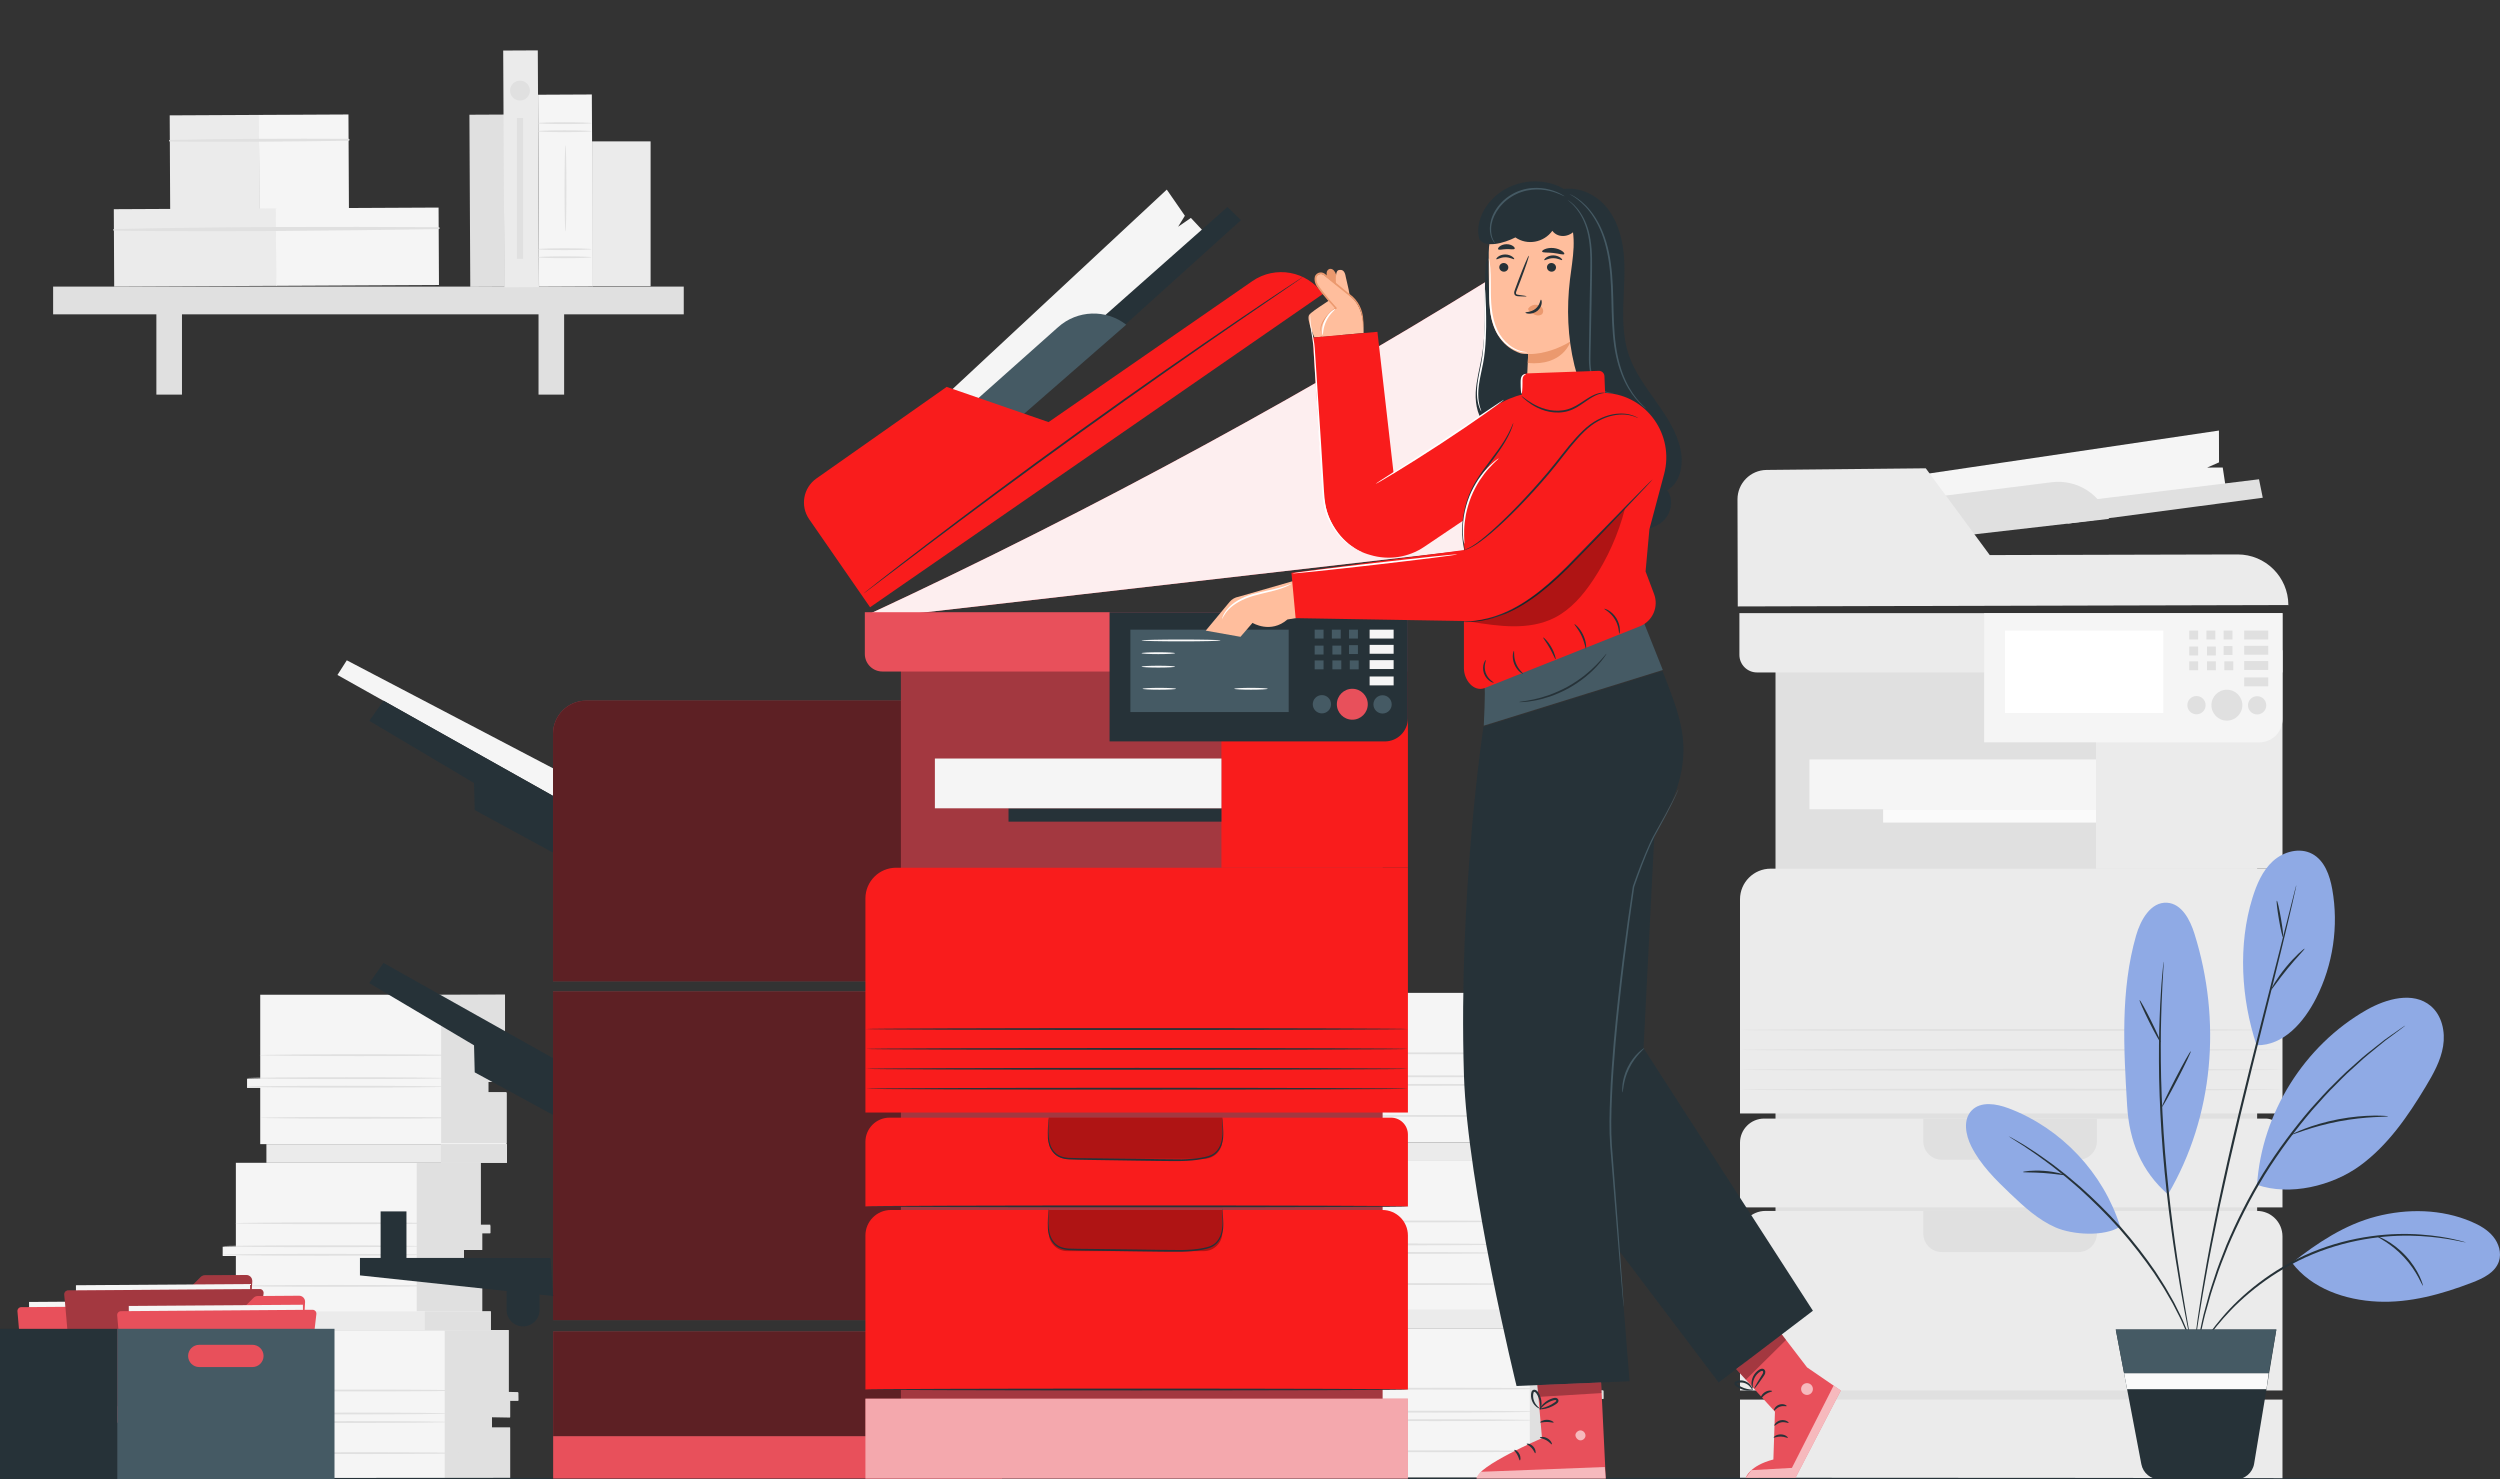<?xml version="1.0" encoding="UTF-8"?>
<!-- Generator: Adobe Illustrator 24.0.0, SVG Export Plug-In . SVG Version: 6.00 Build 0)  -->
<svg xmlns="http://www.w3.org/2000/svg" xmlns:xlink="http://www.w3.org/1999/xlink" version="1.1" x="0px" y="0px" viewBox="0 0 698.883 413.594" xml:space="preserve">
<rect x="0" y="0" width="698.883" height="413.594" fill="#333333" stroke="none"/>
<g id="Background_Complete">
	<g>
		<g>
			<rect x="377.822" y="319.339" fill="#EBEBEB" width="67.245" height="5.217"></rect>
			<rect x="426.602" y="319.339" fill="#E0E0E0" width="18.465" height="5.217"></rect>
		</g>
		<path fill="#F5F5F5" d="M369.284,324.556c0,0.425,0,23.497,0,23.497h-3.684v2.55h3.684v15.726h68.855V352.02h-5.1v-3.117h5.1    v-4.675h2.267v-2.125h-2.692v-17.546H369.284z"></path>
		<polygon fill="#E0E0E0" points="419.854,324.624 419.854,366.067 438.139,366.067 438.139,351.758 433.039,351.758     433.039,348.903 438.139,348.903 438.139,344.228 440.406,344.228 440.406,341.841 437.714,341.841 437.714,324.556   "></polygon>
		<g>
			<path fill="#E0E0E0" d="M421.157,350.266c0,0.144-12.46,0.26-27.826,0.26c-15.371,0-27.828-0.117-27.828-0.26     s12.457-0.26,27.828-0.26C408.698,350.005,421.157,350.122,421.157,350.266z"></path>
		</g>
		<g>
			<path fill="#E0E0E0" d="M421.157,347.879c0,0.144-12.46,0.26-27.826,0.26c-15.371,0-27.828-0.117-27.828-0.26     c0-0.144,12.457-0.26,27.828-0.26C408.698,347.619,421.157,347.735,421.157,347.879z"></path>
		</g>
		<g>
			<path fill="#E0E0E0" d="M424.731,341.455c0,0.144-12.459,0.26-27.825,0.26c-15.371,0-27.828-0.117-27.828-0.26     c0-0.144,12.457-0.26,27.828-0.26C412.272,341.195,424.731,341.312,424.731,341.455z"></path>
		</g>
		<g>
			<path fill="#E0E0E0" d="M425.075,358.96c0,0.144-12.46,0.26-27.826,0.26c-15.371,0-27.828-0.116-27.828-0.26     c0-0.144,12.457-0.26,27.828-0.26C412.616,358.699,425.075,358.816,425.075,358.96z"></path>
		</g>
		<g>
			<path fill="#F5F5F5" d="M377.095,371.308c0,0.425,0,23.497,0,23.497h-3.684v2.55h3.684v15.726h68.855v-14.309h-5.1v-3.117h5.1     v-4.675h2.267v-2.125h-2.692v-17.546H377.095z"></path>
			<polygon fill="#E0E0E0" points="427.665,371.376 427.665,412.819 445.95,412.819 445.95,398.51 440.85,398.51 440.85,395.654      445.95,395.751 445.95,391.076 448.261,391.079 448.217,388.663 445.525,388.592 445.525,371.308    "></polygon>
			<g>
				<path fill="#E0E0E0" d="M428.968,397.017c0,0.144-12.46,0.26-27.826,0.26c-15.371,0-27.828-0.117-27.828-0.26      c0-0.144,12.457-0.26,27.828-0.26C416.509,396.757,428.968,396.873,428.968,397.017z"></path>
			</g>
			<g>
				<path fill="#E0E0E0" d="M428.968,394.63c0,0.144-12.46,0.26-27.826,0.26c-15.371,0-27.828-0.117-27.828-0.26      c0-0.144,12.457-0.26,27.828-0.26C416.509,394.37,428.968,394.487,428.968,394.63z"></path>
			</g>
			<g>
				<path fill="#E0E0E0" d="M432.542,388.207c0,0.144-12.46,0.26-27.826,0.26c-15.371,0-27.828-0.117-27.828-0.26      s12.457-0.26,27.828-0.26C420.083,387.946,432.542,388.063,432.542,388.207z"></path>
			</g>
			<g>
				<path fill="#E0E0E0" d="M432.886,405.711c0,0.144-12.459,0.26-27.826,0.26c-15.371,0-27.828-0.117-27.828-0.26      s12.457-0.26,27.828-0.26C420.427,405.451,432.886,405.567,432.886,405.711z"></path>
			</g>
		</g>
		<g>
			<path fill="#F5F5F5" d="M376.096,277.566c0,0.425,0,23.497,0,23.497h-3.684v2.55h3.684v15.726h68.855V305.03h-5.1v-3.117h5.1     v-4.675h2.267v-2.125h-2.692v-17.546H376.096z"></path>
			<polygon fill="#E0E0E0" points="426.666,277.634 426.666,319.078 444.951,319.078 444.951,304.768 439.85,304.768      439.85,301.913 444.951,302.01 444.951,297.334 447.262,297.338 447.217,294.921 444.526,294.851 444.526,277.566    "></polygon>
			<g>
				<path fill="#E0E0E0" d="M427.969,303.276c0,0.144-12.46,0.26-27.826,0.26c-15.371,0-27.828-0.117-27.828-0.26      c0-0.144,12.457-0.26,27.828-0.26C415.509,303.015,427.969,303.132,427.969,303.276z"></path>
			</g>
			<g>
				<path fill="#E0E0E0" d="M427.969,300.889c0,0.144-12.46,0.26-27.826,0.26c-15.371,0-27.828-0.117-27.828-0.26      c0-0.144,12.457-0.26,27.828-0.26C415.509,300.629,427.969,300.745,427.969,300.889z"></path>
			</g>
			<g>
				<path fill="#E0E0E0" d="M431.543,294.465c0,0.144-12.46,0.26-27.826,0.26c-15.371,0-27.828-0.117-27.828-0.26      s12.457-0.26,27.828-0.26C419.083,294.205,431.543,294.322,431.543,294.465z"></path>
			</g>
			<g>
				<path fill="#E0E0E0" d="M431.887,311.97c0,0.144-12.46,0.26-27.826,0.26c-15.371,0-27.828-0.117-27.828-0.26      s12.457-0.26,27.828-0.26C419.427,311.709,431.887,311.826,431.887,311.97z"></path>
			</g>
		</g>
		<g>
			<rect x="373.314" y="366.091" fill="#EBEBEB" width="67.245" height="5.217"></rect>
			<rect x="422.095" y="366.091" fill="#E0E0E0" width="18.465" height="5.217"></rect>
		</g>
	</g>
	<g>
		<g>
			<rect x="496.35" y="184.804" fill="#E0E0E0" width="134.64" height="217.623"></rect>
			<rect x="585.943" y="181.779" fill="#EBEBEB" width="52.134" height="61.059"></rect>
			<g>
				<polygon fill="#F5F5F5" points="620.313,120.361 620.336,129.253 617.031,130.713 621.373,130.701 622.215,136.279       543.66,145.167 535.771,132.884     "></polygon>
				<polygon fill="#E0E0E0" points="632.562,139.147 631.514,133.98 621.79,135.171 576.321,140.74 578.042,146.374     "></polygon>
				<path fill="#E0E0E0" d="M545.328,150.138l44.238-5.09l0,0c-2.175-6.826-8.908-11.13-16.017-10.238l-34.867,4.374      L545.328,150.138z"></path>
			</g>
			<path fill="#EBEBEB" d="M485.72,139.612l0.077,29.92l153.92-0.398l0,0c-0.02-7.83-6.384-14.16-14.214-14.14l-69.264,0.179     l-17.885-24.257l-44.501,0.457C489.34,131.42,485.709,135.098,485.72,139.612z"></path>
			<path fill="#EBEBEB" d="M486.256,171.41v11.664c0,2.713,2.199,4.911,4.911,4.911h63.505h83.403V171.41H486.256z"></path>
			<path fill="#EBEBEB" d="M638.077,311.265H486.423v-59.854c0-4.735,3.838-8.573,8.573-8.573h143.081V311.265z"></path>
			<path fill="#EBEBEB" d="M638.077,337.529H486.423v-18.07c0-3.732,3.026-6.758,6.758-6.758h140.166c2.612,0,4.73,2.118,4.73,4.73     V337.529z"></path>
			<path fill="#E0E0E0" d="M581.033,324.203h-38.202c-2.854,0-5.168-2.314-5.168-5.168v-6.334h48.537v6.334     C586.201,321.89,583.887,324.203,581.033,324.203z"></path>
			<path fill="#EBEBEB" d="M638.077,388.701H486.423v-43.06c0-3.935,3.19-7.125,7.125-7.125h137.403c3.935,0,7.125,3.19,7.125,7.125     V388.701z"></path>
			<path fill="#E0E0E0" d="M581.033,350.017h-38.202c-2.854,0-5.168-2.314-5.168-5.168v-6.334h48.537v6.334     C586.201,347.704,583.887,350.017,581.033,350.017z"></path>
			<rect x="486.423" y="391.26" fill="#EBEBEB" width="151.654" height="22.334"></rect>
			<rect x="526.427" y="226.224" fill="#FAFAFA" width="59.516" height="3.732"></rect>
			<rect x="505.84" y="212.308" fill="#F5F5F5" width="80.104" height="13.916"></rect>
			<g>
				<path fill="#F5F5F5" d="M554.672,207.528V171.41h83.403v29.664c0,3.564-2.889,6.454-6.454,6.454H554.672"></path>
				<rect x="560.492" y="176.286" fill="#FFFFFF" width="44.256" height="23.031"></rect>
				<rect x="612.01" y="176.286" fill="#E0E0E0" width="2.484" height="2.484"></rect>
				<rect x="616.813" y="176.286" fill="#E0E0E0" width="2.484" height="2.484"></rect>
				<rect x="621.616" y="176.286" fill="#E0E0E0" width="2.484" height="2.484"></rect>
				<rect x="627.374" y="176.286" fill="#E0E0E0" width="6.712" height="2.484"></rect>
				<rect x="627.374" y="180.537" fill="#E0E0E0" width="6.712" height="2.484"></rect>
				<rect x="627.374" y="184.804" fill="#E0E0E0" width="6.712" height="2.484"></rect>
				<rect x="627.374" y="189.377" fill="#E0E0E0" width="6.712" height="2.484"></rect>
				<rect x="621.616" y="180.614" fill="#E0E0E0" width="2.484" height="2.484"></rect>
				<rect x="612.01" y="180.746" fill="#E0E0E0" width="2.484" height="2.484"></rect>
				<rect x="612.01" y="184.888" fill="#E0E0E0" width="2.484" height="2.484"></rect>
				<rect x="616.971" y="180.746" fill="#E0E0E0" width="2.484" height="2.484"></rect>
				<rect x="616.971" y="184.888" fill="#E0E0E0" width="2.484" height="2.484"></rect>
				<rect x="621.826" y="184.888" fill="#E0E0E0" width="2.484" height="2.484"></rect>
				<path fill="#E0E0E0" d="M626.857,197.133c0,2.387-1.935,4.322-4.322,4.322c-2.387,0-4.322-1.935-4.322-4.322      c0-2.387,1.935-4.322,4.322-4.322C624.922,192.811,626.857,194.746,626.857,197.133z"></path>
				<path fill="#E0E0E0" d="M616.591,197.133c0,1.411-1.144,2.556-2.556,2.556c-1.411,0-2.556-1.144-2.556-2.556      c0-1.411,1.144-2.556,2.556-2.556C615.447,194.577,616.591,195.722,616.591,197.133z"></path>
				<path fill="#E0E0E0" d="M633.546,197.175c0,1.411-1.144,2.556-2.556,2.556c-1.411,0-2.556-1.144-2.556-2.556      c0-1.411,1.144-2.556,2.556-2.556C632.402,194.619,633.546,195.763,633.546,197.175z"></path>
			</g>
			<g>
				<path fill="#E0E0E0" d="M637.989,304.617c0,0.144-33.889,0.26-75.684,0.26c-41.809,0-75.691-0.117-75.691-0.26      s33.882-0.26,75.691-0.26C604.1,304.356,637.989,304.473,637.989,304.617z"></path>
			</g>
			<g>
				<path fill="#E0E0E0" d="M637.989,299.054c0,0.144-33.889,0.26-75.684,0.26c-41.809,0-75.691-0.117-75.691-0.26      c0-0.144,33.882-0.26,75.691-0.26C604.1,298.794,637.989,298.911,637.989,299.054z"></path>
			</g>
			<g>
				<path fill="#E0E0E0" d="M637.989,293.492c0,0.144-33.889,0.26-75.684,0.26c-41.809,0-75.691-0.117-75.691-0.26      c0-0.144,33.882-0.26,75.691-0.26C604.1,293.232,637.989,293.348,637.989,293.492z"></path>
			</g>
			<g>
				<path fill="#E0E0E0" d="M637.989,287.93c0,0.144-33.889,0.26-75.684,0.26c-41.809,0-75.691-0.117-75.691-0.26      s33.882-0.26,75.691-0.26C604.1,287.669,637.989,287.786,637.989,287.93z"></path>
			</g>
		</g>
	</g>
	<g>
		<g>
			<rect x="74.474" y="319.853" fill="#EBEBEB" width="67.245" height="5.217"></rect>
			<rect x="123.254" y="319.853" fill="#E0E0E0" width="18.465" height="5.217"></rect>
		</g>
		<path fill="#F5F5F5" d="M65.936,325.07c0,0.425,0,23.497,0,23.497h-3.684v2.55h3.684v15.726h68.855v-14.309h-5.1v-3.117h5.1    v-4.675h2.267v-2.125h-2.692V325.07H65.936z"></path>
		<polygon fill="#E0E0E0" points="116.506,325.138 116.506,366.581 134.791,366.581 134.791,352.272 129.691,352.272     129.691,349.416 134.791,349.416 134.791,344.741 137.058,344.741 137.058,342.354 134.366,342.354 134.366,325.07   "></polygon>
		<g>
			<path fill="#E0E0E0" d="M117.809,350.779c0,0.144-12.46,0.26-27.826,0.26c-15.371,0-27.828-0.117-27.828-0.26     c0-0.144,12.457-0.26,27.828-0.26C105.35,350.519,117.809,350.635,117.809,350.779z"></path>
		</g>
		<g>
			<path fill="#E0E0E0" d="M117.809,348.392c0,0.144-12.46,0.26-27.826,0.26c-15.371,0-27.828-0.117-27.828-0.26     c0-0.144,12.457-0.26,27.828-0.26C105.35,348.132,117.809,348.249,117.809,348.392z"></path>
		</g>
		<g>
			<path fill="#E0E0E0" d="M121.383,341.969c0,0.144-12.46,0.26-27.826,0.26c-15.371,0-27.828-0.117-27.828-0.26     s12.457-0.26,27.828-0.26C108.924,341.708,121.383,341.825,121.383,341.969z"></path>
		</g>
		<g>
			<path fill="#E0E0E0" d="M121.727,359.473c0,0.144-12.46,0.26-27.826,0.26c-15.371,0-27.828-0.117-27.828-0.26     s12.457-0.26,27.828-0.26C109.268,359.213,121.727,359.329,121.727,359.473z"></path>
		</g>
		<g>
			<path fill="#F5F5F5" d="M73.747,371.821c0,0.425,0,23.497,0,23.497h-3.684v2.55h3.684v15.726h68.855v-14.309h-5.1v-3.117h5.1     v-4.675h2.267v-2.125h-2.692v-17.546H73.747z"></path>
			<polygon fill="#E0E0E0" points="124.317,371.889 124.317,413.333 142.602,413.333 142.602,399.023 137.502,399.023      137.502,396.168 142.602,396.265 142.602,391.589 144.913,391.593 144.869,389.176 142.177,389.106 142.177,371.821    "></polygon>
			<g>
				<path fill="#E0E0E0" d="M125.62,397.531c0,0.144-12.46,0.26-27.826,0.26c-15.371,0-27.828-0.117-27.828-0.26      s12.457-0.26,27.828-0.26C113.161,397.27,125.62,397.387,125.62,397.531z"></path>
			</g>
			<g>
				<path fill="#E0E0E0" d="M125.62,395.144c0,0.144-12.46,0.26-27.826,0.26c-15.371,0-27.828-0.117-27.828-0.26      c0-0.144,12.457-0.26,27.828-0.26C113.161,394.884,125.62,395,125.62,395.144z"></path>
			</g>
			<g>
				<path fill="#E0E0E0" d="M129.194,388.72c0,0.144-12.459,0.26-27.826,0.26c-15.371,0-27.828-0.117-27.828-0.26      c0-0.144,12.457-0.26,27.828-0.26C116.735,388.46,129.194,388.577,129.194,388.72z"></path>
			</g>
			<g>
				<path fill="#E0E0E0" d="M129.538,406.225c0,0.144-12.459,0.26-27.825,0.26c-15.371,0-27.828-0.117-27.828-0.26      c0-0.144,12.457-0.26,27.828-0.26C117.078,405.964,129.538,406.081,129.538,406.225z"></path>
			</g>
		</g>
		<g>
			<path fill="#F5F5F5" d="M72.747,278.08c0,0.425,0,23.497,0,23.497h-3.684v2.55h3.684v15.726h68.855v-14.309h-5.1v-3.117h5.1     v-4.675h2.267v-2.125h-2.692V278.08H72.747z"></path>
			<polygon fill="#E0E0E0" points="123.318,278.148 123.318,319.591 141.603,319.591 141.603,305.282 136.502,305.282      136.502,302.427 141.603,302.523 141.603,297.848 143.913,297.851 143.869,295.435 141.178,295.364 141.178,278.08    "></polygon>
			<g>
				<path fill="#E0E0E0" d="M124.621,303.789c0,0.144-12.46,0.26-27.826,0.26c-15.371,0-27.828-0.116-27.828-0.26      c0-0.144,12.457-0.26,27.828-0.26C112.161,303.529,124.621,303.646,124.621,303.789z"></path>
			</g>
			<g>
				<path fill="#E0E0E0" d="M124.621,301.403c0,0.144-12.46,0.26-27.826,0.26c-15.371,0-27.828-0.117-27.828-0.26      c0-0.144,12.457-0.26,27.828-0.26C112.161,301.142,124.621,301.259,124.621,301.403z"></path>
			</g>
			<g>
				<path fill="#E0E0E0" d="M128.195,294.979c0,0.144-12.459,0.26-27.825,0.26c-15.371,0-27.828-0.117-27.828-0.26      c0-0.144,12.457-0.26,27.828-0.26C115.735,294.719,128.195,294.835,128.195,294.979z"></path>
			</g>
			<g>
				<path fill="#E0E0E0" d="M128.538,312.483c0,0.144-12.46,0.26-27.826,0.26c-15.371,0-27.828-0.117-27.828-0.26      c0-0.144,12.457-0.26,27.828-0.26C116.079,312.223,128.538,312.34,128.538,312.483z"></path>
			</g>
		</g>
		<g>
			<rect x="69.966" y="366.604" fill="#EBEBEB" width="67.245" height="5.217"></rect>
			<rect x="118.747" y="366.604" fill="#E0E0E0" width="18.465" height="5.217"></rect>
		</g>
	</g>
	<g>
		<g>
			<g>
				<g>
					
						<rect x="131.365" y="32" transform="matrix(1 -0.005 0.005 1 -0.298 0.73)" fill="#E0E0E0" width="9.672" height="48.124"></rect>
				</g>
			</g>
		</g>
		<g>
			<g>
				<g>
					<g>
						
							<rect x="47.522" y="32.166" transform="matrix(1 -0.005 0.005 1 -0.242 0.322)" fill="#EBEBEB" width="25.045" height="26.568"></rect>
					</g>
				</g>
			</g>
			<g>
				<g>
					<g>
						
							<rect x="72.448" y="32.033" transform="matrix(1 -0.005 0.005 1 -0.241 0.456)" fill="#F5F5F5" width="25.045" height="26.568"></rect>
					</g>
				</g>
			</g>
			<g>
				<g>
					<g>
						<g>
							<path fill="#E0E0E0" d="M47.49,39.571c16.644,0.137,33.329,0.041,49.972-0.23c0.342-0.005,0.34-0.53-0.003-0.532         c-16.644-0.092-33.33-0.01-49.971,0.306C47.194,39.12,47.196,39.568,47.49,39.571L47.49,39.571z"></path>
						</g>
					</g>
				</g>
			</g>
		</g>
		<g>
			<g>
				<g>
					<g>
						
							<rect x="31.893" y="58.346" transform="matrix(1 -0.005 0.005 1 -0.37 0.294)" fill="#EBEBEB" width="45.503" height="21.651"></rect>
					</g>
				</g>
			</g>
			<g>
				<g>
					<g>
						
							<rect x="77.181" y="58.103" transform="matrix(1 -0.005 0.005 1 -0.368 0.536)" fill="#F5F5F5" width="45.504" height="21.651"></rect>
					</g>
				</g>
			</g>
			<g>
				<g>
					<g>
						<g>
							<path fill="#E0E0E0" d="M31.868,64.489c30.229,0.342,60.563,0.035,90.791-0.448c0.342-0.006,0.34-0.531-0.003-0.532         c-30.231-0.16-60.567-0.142-90.79,0.524C31.572,64.039,31.574,64.486,31.868,64.489L31.868,64.489z"></path>
						</g>
					</g>
				</g>
			</g>
		</g>
		<g>
			<g>
				<g>
					<rect x="14.851" y="80.118" fill="#E0E0E0" width="176.293" height="7.756"></rect>
				</g>
			</g>
			<g>
				<g>
					<rect x="43.714" y="83.848" fill="#E0E0E0" width="7.157" height="26.467"></rect>
				</g>
			</g>
			<g>
				<g>
					<rect x="150.547" y="83.848" fill="#E0E0E0" width="7.157" height="26.467"></rect>
				</g>
			</g>
		</g>
		<g>
			<g>
				<g>
					
						<rect x="140.851" y="14.054" transform="matrix(1 -0.005 0.005 1 -0.25 0.781)" fill="#EBEBEB" width="9.671" height="66.188"></rect>
				</g>
			</g>
		</g>
		<g>
			<g>
				<g>
					<g>
						
							<rect x="150.573" y="26.389" transform="matrix(1 -0.005 0.005 1 -0.283 0.849)" fill="#F5F5F5" width="15.028" height="53.638"></rect>
					</g>
				</g>
			</g>
			<g>
				<g>
					<g>
						<path fill="#E0E0E0" d="M165.356,36.683c0,0.144-3.364,0.261-7.514,0.261c-4.151,0-7.514-0.117-7.514-0.261        c0-0.144,3.364-0.26,7.514-0.26C161.992,36.422,165.356,36.539,165.356,36.683z"></path>
					</g>
				</g>
			</g>
			<g>
				<g>
					<g>
						<path fill="#E0E0E0" d="M165.356,34.429c0,0.144-3.364,0.26-7.514,0.26c-4.151,0-7.514-0.117-7.514-0.26        c0-0.144,3.364-0.26,7.514-0.26C161.992,34.169,165.356,34.286,165.356,34.429z"></path>
					</g>
				</g>
			</g>
			<g>
				<g>
					<g>
						<path fill="#E0E0E0" d="M165.356,71.917c0,0.144-3.364,0.26-7.514,0.26c-4.151,0-7.514-0.117-7.514-0.26        c0-0.144,3.364-0.26,7.514-0.26C161.992,71.656,165.356,71.773,165.356,71.917z"></path>
					</g>
				</g>
			</g>
			<g>
				<g>
					<g>
						<path fill="#E0E0E0" d="M165.356,69.663c0,0.144-3.364,0.26-7.514,0.26c-4.151,0-7.514-0.117-7.514-0.26        c0-0.144,3.364-0.26,7.514-0.26C161.992,69.403,165.356,69.519,165.356,69.663z"></path>
					</g>
				</g>
			</g>
			<g>
				<g>
					<g>
						<path fill="#E0E0E0" d="M158.084,64.747c-0.144,0-0.26-5.412-0.26-12.085c0-6.676,0.117-12.086,0.26-12.086        c0.144,0,0.26,5.41,0.26,12.086C158.344,59.335,158.228,64.747,158.084,64.747z"></path>
					</g>
				</g>
			</g>
		</g>
		<g>
			<g>
				<g>
					<rect x="165.519" y="39.521" fill="#EBEBEB" width="16.358" height="40.486"></rect>
				</g>
			</g>
		</g>
		<g>
			<g>
				<circle fill="#E0E0E0" cx="145.368" cy="25.329" r="2.78"></circle>
			</g>
		</g>
		<g>
			<g>
				<rect x="144.508" y="32.974" fill="#E0E0E0" width="1.718" height="39.374"></rect>
			</g>
		</g>
	</g>
</g>
<g id="Background_Simple" display="none">
	<path display="inline" fill="#F5F5F5" d="M602.933,155.312c-2.351-45.934-20.13-88.586-53.588-120.147   C526.615,13.722,486.865,1,455.631,0.045c-32.302-0.987-62.77,14.25-90.373,31.058c-27.603,16.807-54.657,35.884-85.925,44.05   c-26.308,6.871-54.179,5.593-80.601,12.015C141.333,101.12,95.835,154.499,91.151,213.383c-0.073,0.92-0.136,1.84-0.189,2.761   c-4.511,78.09,62.978,141.259,140.797,133.356l145.671-4.814c60.972-3.801,123.104-20.349,168.885-60.798   C580.782,253.434,605.284,201.245,602.933,155.312z"></path>
</g>
<g id="Floor">
	<g>
		<path fill="#263238" d="M675.273,413.334c0,0.144-148.925,0.26-332.59,0.26c-183.729,0-332.622-0.117-332.622-0.26    c0-0.144,148.893-0.26,332.622-0.26C526.349,413.074,675.273,413.19,675.273,413.334z"></path>
	</g>
</g>
<g id="Photocopier">
	<g>
		<path fill="#E8505B" d="M242.589,171.848c63.69-29.601,125.502-63.241,184.942-100.65c6.959,26.073,13.918,52.145,20.876,78.218    c-67.677,7.757-135.354,15.514-203.031,23.271"></path>
	</g>
	<g opacity="0.9">
		<path fill="#FFFFFF" d="M242.589,171.848c63.69-29.601,125.502-63.241,184.942-100.65c6.959,26.073,13.918,52.145,20.876,78.218    c-67.677,7.757-135.354,15.514-203.031,23.271"></path>
	</g>
	<g>
		<g>
			<polygon fill="#F5F5F5" points="94.333,188.689 154.598,222.488 154.598,214.782 96.948,184.591    "></polygon>
			<polygon fill="#263238" points="154.598,222.488 107.202,195.868 103.235,201.517 132.519,218.898 132.708,226.456      154.598,238.358    "></polygon>
			<polygon fill="#263238" points="154.598,295.813 107.202,269.193 103.235,274.842 132.519,292.224 132.708,299.781      154.598,311.684    "></polygon>
			<path fill="#E8505B" d="M280.106,274.297H154.598v-69.169c0-5.114,4.146-9.26,9.26-9.26h116.248V274.297z"></path>
			<rect x="154.598" y="277.207" fill="#E8505B" width="125.508" height="91.821"></rect>
			<polygon fill="#263238" points="153.904,351.663 100.624,351.663 100.624,356.539 154.626,362.319    "></polygon>
			<path fill="#263238" d="M146.228,370.807L146.228,370.807c-2.544,0-4.605-2.062-4.605-4.605v-4.606     c0-2.544,2.062-4.605,4.605-4.605l0,0c2.544,0,4.606,2.062,4.606,4.605v4.606C150.834,368.745,148.772,370.807,146.228,370.807z"></path>
			<polygon fill="#263238" points="106.404,354.552 106.404,338.659 113.628,338.659 113.628,355.636    "></polygon>
			<rect x="154.635" y="372.253" fill="#E8505B" width="125.471" height="29.24"></rect>
			<path opacity="0.6" d="M280.106,274.297H154.598v-69.169c0-5.114,4.146-9.26,9.26-9.26h116.248V274.297z"></path>
			<rect x="154.598" y="277.207" opacity="0.6" width="125.508" height="91.821"></rect>
			<rect x="154.635" y="372.253" opacity="0.6" width="125.471" height="29.24"></rect>
			<rect x="154.635" y="401.493" fill="#E8505B" width="125.471" height="11.841"></rect>
		</g>
		<rect x="251.859" y="184.544" fill="#E8505B" width="134.64" height="217.623"></rect>
		<rect x="251.859" y="184.544" opacity="0.3" width="134.64" height="217.623"></rect>
		<rect x="341.452" y="181.518" fill="#F91C1C" width="52.134" height="61.059"></rect>
		<g>
			<polygon fill="#F5F5F5" points="326.179,53.004 331.238,60.316 329.343,63.392 332.914,60.921 336.769,65.039 277.09,116.888      263.628,111.24    "></polygon>
			<polygon fill="#263238" points="346.918,61.538 343.127,57.875 335.79,64.368 301.488,94.728 306.099,98.394    "></polygon>
			<path fill="#455A64" d="M281.281,120.038l33.56-29.268l0,0c-5.661-4.391-13.648-4.12-18.999,0.644l-26.246,23.366     L281.281,120.038z"></path>
		</g>
		<path fill="#F91C1C" d="M226.208,145.153l17.023,24.605l126.581-87.572l0,0c-4.455-6.439-13.286-8.048-19.725-3.593    l-56.961,39.408l-28.484-9.847l-36.403,25.601C224.546,136.352,223.64,141.441,226.208,145.153z"></path>
		<path fill="#E8505B" d="M241.765,171.149v11.665c0,2.713,2.199,4.911,4.911,4.911h63.505h83.403v-16.576H241.765z"></path>
		<path fill="#263238" d="M310.181,207.268v-36.118h83.403v29.665c0,3.564-2.889,6.454-6.454,6.454H310.181"></path>
		<rect x="316.001" y="176.025" fill="#455A64" width="44.256" height="23.031"></rect>
		<rect x="367.519" y="176.025" fill="#455A64" width="2.484" height="2.484"></rect>
		<rect x="372.322" y="176.025" fill="#455A64" width="2.484" height="2.484"></rect>
		<rect x="377.125" y="176.025" fill="#455A64" width="2.484" height="2.484"></rect>
		<rect x="382.883" y="176.025" fill="#F5F5F5" width="6.712" height="2.484"></rect>
		<rect x="382.883" y="180.276" fill="#F5F5F5" width="6.712" height="2.484"></rect>
		<rect x="382.883" y="184.544" fill="#F5F5F5" width="6.712" height="2.484"></rect>
		<rect x="382.883" y="189.116" fill="#F5F5F5" width="6.712" height="2.484"></rect>
		<rect x="377.125" y="180.353" fill="#455A64" width="2.484" height="2.484"></rect>
		<rect x="367.519" y="180.485" fill="#455A64" width="2.484" height="2.484"></rect>
		<rect x="367.519" y="184.627" fill="#455A64" width="2.484" height="2.484"></rect>
		<rect x="372.481" y="180.485" fill="#455A64" width="2.484" height="2.484"></rect>
		<rect x="372.481" y="184.627" fill="#455A64" width="2.484" height="2.484"></rect>
		<rect x="377.335" y="184.627" fill="#455A64" width="2.484" height="2.484"></rect>
		<path fill="#E8505B" d="M382.366,196.873c0,2.387-1.935,4.322-4.322,4.322s-4.322-1.935-4.322-4.322    c0-2.387,1.935-4.322,4.322-4.322S382.366,194.486,382.366,196.873z"></path>
		<path fill="#455A64" d="M372.1,196.873c0,1.411-1.144,2.556-2.556,2.556c-1.411,0-2.556-1.144-2.556-2.556    c0-1.411,1.144-2.556,2.556-2.556C370.956,194.317,372.1,195.461,372.1,196.873z"></path>
		<path fill="#455A64" d="M389.055,196.914c0,1.411-1.144,2.556-2.556,2.556c-1.411,0-2.556-1.144-2.556-2.556    c0-1.411,1.144-2.556,2.556-2.556C387.911,194.359,389.055,195.503,389.055,196.914z"></path>
		<path fill="#F91C1C" d="M393.586,311.004H241.932V251.15c0-4.735,3.838-8.573,8.573-8.573h143.081V311.004z"></path>
		<path fill="#F91C1C" d="M393.586,337.269H241.932v-18.069c0-3.732,3.026-6.758,6.758-6.758h140.166c2.612,0,4.73,2.118,4.73,4.73    V337.269z"></path>
		<path opacity="0.3" d="M336.542,323.943H298.34c-2.854,0-5.168-2.314-5.168-5.168v-6.334h48.537v6.334    C341.71,321.629,339.396,323.943,336.542,323.943z"></path>
		<path fill="#F91C1C" d="M393.586,388.441H241.932v-43.06c0-3.935,3.19-7.125,7.125-7.125h137.403c3.935,0,7.125,3.19,7.125,7.125    V388.441z"></path>
		<path opacity="0.3" d="M336.542,349.757H298.34c-2.854,0-5.168-2.314-5.168-5.168v-6.334h48.537v6.334    C341.71,347.443,339.396,349.757,336.542,349.757z"></path>
		<rect x="241.932" y="391" fill="#E8505B" width="151.654" height="22.334"></rect>
		<rect x="281.936" y="225.964" fill="#263238" width="59.516" height="3.732"></rect>
		<rect x="261.349" y="212.048" fill="#F5F5F5" width="80.104" height="13.916"></rect>
		<g>
			<path fill="#FAFAFA" d="M341.214,179.036c0,0.144-4.944,0.26-11.041,0.26c-6.099,0-11.042-0.117-11.042-0.26     c0-0.144,4.943-0.26,11.042-0.26C336.271,178.776,341.214,178.893,341.214,179.036z"></path>
		</g>
		<g>
			<path fill="#FAFAFA" d="M328.492,182.598c0,0.144-2.096,0.26-4.68,0.26c-2.586,0-4.681-0.117-4.681-0.26     c0-0.144,2.095-0.26,4.681-0.26C326.397,182.337,328.492,182.454,328.492,182.598z"></path>
		</g>
		<g>
			<path fill="#FAFAFA" d="M328.492,186.367c0,0.144-2.096,0.26-4.68,0.26c-2.586,0-4.681-0.117-4.681-0.26     c0-0.144,2.095-0.26,4.681-0.26C326.397,186.107,328.492,186.223,328.492,186.367z"></path>
		</g>
		<g>
			<path fill="#FAFAFA" d="M328.771,192.551c0,0.144-2.096,0.26-4.68,0.26c-2.585,0-4.681-0.117-4.681-0.26s2.095-0.26,4.681-0.26     C326.675,192.291,328.771,192.407,328.771,192.551z"></path>
		</g>
		<g>
			<path fill="#FAFAFA" d="M354.396,192.551c0,0.144-2.096,0.26-4.68,0.26c-2.585,0-4.681-0.117-4.681-0.26s2.095-0.26,4.681-0.26     C352.3,192.291,354.396,192.407,354.396,192.551z"></path>
		</g>
		<rect x="241.932" y="391" opacity="0.5" fill="#FFFFFF" width="151.654" height="22.334"></rect>
		<g>
			<path fill="#263238" d="M364.222,77.443c0.005,0.007-0.1,0.089-0.31,0.24c-0.232,0.163-0.542,0.382-0.937,0.661     c-0.855,0.588-2.074,1.427-3.633,2.499c-3.182,2.181-7.746,5.309-13.376,9.167c-11.282,7.758-26.799,18.574-43.751,30.782     c-16.954,12.217-32.129,23.512-43.061,31.756c-5.442,4.118-9.854,7.456-12.931,9.784c-1.511,1.139-2.692,2.029-3.521,2.654     c-0.389,0.287-0.695,0.512-0.924,0.68c-0.21,0.151-0.32,0.225-0.326,0.217c-0.006-0.007,0.094-0.095,0.293-0.26     c0.221-0.178,0.516-0.417,0.892-0.721c0.814-0.643,1.976-1.559,3.461-2.731c3.01-2.367,7.393-5.757,12.832-9.916     c10.877-8.321,26.021-19.665,42.979-31.885c16.956-12.211,32.511-22.982,43.848-30.663c5.668-3.842,10.272-6.925,13.47-9.031     c1.582-1.038,2.82-1.849,3.687-2.418c0.407-0.261,0.727-0.465,0.966-0.618C364.102,77.502,364.217,77.436,364.222,77.443z"></path>
		</g>
		<g>
			<path fill="#263238" d="M393.498,304.356c0,0.144-33.889,0.26-75.684,0.26c-41.809,0-75.691-0.117-75.691-0.26     s33.882-0.26,75.691-0.26C359.609,304.096,393.498,304.212,393.498,304.356z"></path>
		</g>
		<g>
			<path fill="#263238" d="M393.498,298.794c0,0.144-33.889,0.26-75.684,0.26c-41.809,0-75.691-0.117-75.691-0.26     c0-0.144,33.882-0.26,75.691-0.26C359.609,298.534,393.498,298.65,393.498,298.794z"></path>
		</g>
		<g>
			<path fill="#263238" d="M393.498,293.232c0,0.144-33.889,0.26-75.684,0.26c-41.809,0-75.691-0.116-75.691-0.26     s33.882-0.26,75.691-0.26C359.609,292.971,393.498,293.088,393.498,293.232z"></path>
		</g>
		<g>
			<path fill="#263238" d="M393.498,287.669c0,0.144-33.889,0.26-75.684,0.26c-41.809,0-75.691-0.117-75.691-0.26     s33.882-0.26,75.691-0.26C359.609,287.409,393.498,287.525,393.498,287.669z"></path>
		</g>
		<g>
			<path fill="#263238" d="M393.732,337.244c0,0.144-34.043,0.26-76.029,0.26c-42,0-76.036-0.117-76.036-0.26     c0-0.144,34.036-0.26,76.036-0.26C359.689,336.983,393.732,337.1,393.732,337.244z"></path>
		</g>
		<g>
			<path fill="#263238" d="M393.732,388.441c0,0.144-34.043,0.26-76.029,0.26c-42,0-76.036-0.117-76.036-0.26     s34.036-0.26,76.036-0.26C359.689,388.181,393.732,388.297,393.732,388.441z"></path>
		</g>
		<g>
			<path fill="#263238" d="M341.71,312.441c0.02,0,0.033,0.232,0.061,0.674c0.033,0.495,0.076,1.135,0.13,1.93     c0.052,0.839,0.126,1.873,0.023,3.079c-0.117,1.198-0.492,2.604-1.489,3.815c-0.495,0.597-1.173,1.113-1.96,1.429     c-0.785,0.327-1.634,0.504-2.506,0.674c-1.753,0.331-3.654,0.482-5.648,0.527c-3.988,0.044-8.347-0.069-12.935-0.113     c-4.584-0.07-8.949-0.137-12.93-0.198c-1.991-0.051-3.865-0.029-5.654-0.141c-0.892-0.074-1.767-0.233-2.549-0.575     c-0.784-0.336-1.447-0.869-1.921-1.483c-0.963-1.236-1.305-2.651-1.391-3.851c-0.068-1.207-0.017-2.234,0.016-3.076     c0.04-0.841,0.087-1.492,0.126-1.934c0.039-0.441,0.072-0.672,0.09-0.671c0.018,0.001,0.021,0.234,0.015,0.676     c-0.007,0.495-0.017,1.137-0.028,1.934c-0.002,0.837-0.022,1.87,0.072,3.046c0.108,1.157,0.47,2.506,1.387,3.644     c0.453,0.567,1.063,1.042,1.793,1.344c0.728,0.308,1.557,0.452,2.424,0.514c1.739,0.091,3.646,0.055,5.627,0.092     c3.981,0.048,8.346,0.101,12.93,0.156c4.582,0.044,8.96,0.172,12.919,0.154c1.978-0.031,3.854-0.164,5.579-0.472     c0.861-0.158,1.695-0.325,2.431-0.622c0.742-0.287,1.359-0.745,1.832-1.296c0.948-1.112,1.341-2.453,1.479-3.606     c0.128-1.173,0.085-2.201,0.064-3.04c-0.026-0.84-0.04-1.494-0.032-1.937C341.672,312.674,341.694,312.441,341.71,312.441z"></path>
		</g>
		<g>
			<path fill="#263238" d="M341.71,337.8c0.02,0,0.033,0.232,0.061,0.674c0.033,0.495,0.076,1.135,0.13,1.93     c0.052,0.839,0.126,1.873,0.023,3.079c-0.117,1.198-0.492,2.605-1.489,3.815c-0.495,0.597-1.173,1.113-1.96,1.429     c-0.785,0.327-1.634,0.504-2.506,0.674c-1.753,0.331-3.654,0.482-5.648,0.527c-3.988,0.044-8.347-0.069-12.935-0.113     c-4.584-0.07-8.949-0.137-12.93-0.198c-1.991-0.051-3.865-0.029-5.654-0.141c-0.892-0.074-1.767-0.233-2.549-0.575     c-0.784-0.336-1.447-0.869-1.921-1.483c-0.963-1.236-1.305-2.651-1.391-3.851c-0.068-1.207-0.017-2.234,0.016-3.076     c0.04-0.841,0.087-1.492,0.126-1.934c0.039-0.441,0.072-0.672,0.09-0.671c0.018,0.001,0.021,0.234,0.015,0.676     c-0.007,0.495-0.017,1.137-0.028,1.934c-0.002,0.837-0.022,1.87,0.072,3.046c0.108,1.157,0.47,2.507,1.387,3.644     c0.453,0.567,1.063,1.042,1.793,1.344c0.728,0.308,1.557,0.452,2.424,0.514c1.739,0.091,3.646,0.055,5.627,0.092     c3.981,0.048,8.346,0.101,12.93,0.157c4.582,0.044,8.96,0.172,12.919,0.154c1.978-0.031,3.854-0.164,5.579-0.472     c0.861-0.158,1.695-0.325,2.431-0.622c0.742-0.287,1.359-0.745,1.832-1.296c0.948-1.112,1.341-2.453,1.479-3.606     c0.128-1.173,0.085-2.201,0.064-3.04c-0.026-0.84-0.04-1.494-0.032-1.938C341.672,338.033,341.694,337.8,341.71,337.8z"></path>
		</g>
	</g>
</g>
<g id="Character">
	<g>
		<path fill="#FFBE9D" d="M370.063,159.748l-8.728,2.734l-15.059,4.337c-0.993,0.159-1.894,0.673-2.537,1.447l-6.672,8.029    l9.715,1.727l3.363-3.897c0,0,5.067,3.119,9.768-0.951l14.985-2.404L370.063,159.748z"></path>
		<g>
			<path fill="#FFFFFF" d="M361.024,163.197c0.015,0.029-0.251,0.205-0.763,0.466c-0.512,0.262-1.281,0.586-2.255,0.912     c-1.944,0.682-4.742,1.181-7.709,2.029c-2.961,0.859-5.422,2.3-6.799,3.762c-1.405,1.448-1.778,2.706-1.877,2.656     c-0.027-0.009,0.042-0.323,0.268-0.855c0.221-0.535,0.653-1.268,1.339-2.051c1.361-1.587,3.894-3.134,6.92-4.01     c3.022-0.863,5.805-1.298,7.749-1.882C359.852,163.678,360.986,163.119,361.024,163.197z"></path>
		</g>
	</g>
	<path fill="#263238" d="M419.499,61.49c-2.691,3.008-3.61,7.191-4.01,11.207c-0.889,8.929,0.291,18.022-1.232,26.865   c-0.587,3.411-1.575,6.771-1.722,10.229c-0.148,3.458,0.682,7.162,3.185,9.553c1.736,1.658,4.095,2.516,6.454,2.961   c2.667,0.503,5.513,0.515,8.001-0.569c3.125-1.362,5.334-4.318,6.537-7.508c2.823-7.485,0.7-15.79-0.626-23.679   c-2.002-11.907-2.102-24.042-2.197-36.115"></path>
	<path fill="#263238" d="M435.378,53.243c4.592-1.504,9.84,0.458,13.126,4.001c3.286,3.543,4.842,8.396,5.362,13.201   c0.521,4.804,0.101,9.652-0.052,14.482c-0.154,4.83-0.026,9.76,1.532,14.334c3.258,9.565,12.386,16.544,14.466,26.432   c0.879,4.18-0.025,9.268-3.747,11.362c1.914,2.536,1.188,6.461-1.143,8.62c-2.331,2.159-5.842,2.7-8.941,1.999   c-3.099-0.701-5.845-2.491-8.294-4.517c-6.935-5.737-12.154-14.116-12.224-23.116c-0.051-6.603,2.597-12.898,3.777-19.395   c2.706-14.904-2.385-30.222-0.989-45.305"></path>
	<g>
		<g>
			<g>
				<g>
					<g>
						<g>
							<g>
								<g>
									<g>
										<g>
											<path fill="#FFBE9D" d="M447.244,69.896c-0.176-8.718-7.509-15.64-16.324-15.201             c-8.308,0.414-14.701,7.577-14.742,15.895c-0.036,7.292,0.088,14.629,0.503,17.24c1.251,7.874,6.313,10.271,8.319,10.921             c0.458,0.148,1.67,0.215,2.151,0.214l0,0c0.03,0,0.054,0.025,0.053,0.055l-0.432,9.31             c0.071,6.048,4.154,10.857,10.203,10.857c6.069,0,10.05-5.234,10.092-11.303L447.244,69.896z"></path>
											<g>
												<g>
													<g>
														<g>
															<path fill="#263238" d="M419.129,74.67c-0.024,0.669,0.524,1.241,1.222,1.279c0.697,0.037,1.283-0.473,1.306-1.143                 c0.024-0.669-0.523-1.242-1.221-1.279C419.739,73.489,419.153,74.001,419.129,74.67z"></path>
														</g>
													</g>
												</g>
												<g>
													<g>
														<g>
															<g>
																<path fill="#263238" d="M418.31,72.465c0.157,0.165,1.117-0.545,2.481-0.542c1.362-0.016,2.363,0.686,2.511,0.519                  c0.073-0.074-0.087-0.372-0.523-0.689c-0.429-0.316-1.16-0.623-2.01-0.619c-0.849,0.005-1.564,0.317-1.975,0.637                  C418.375,72.092,418.233,72.391,418.31,72.465z"></path>
															</g>
														</g>
													</g>
												</g>
											</g>
											<g>
												<g>
													<g>
														<g>
															<path fill="#263238" d="M432.46,74.67c-0.024,0.669,0.524,1.241,1.222,1.279c0.697,0.037,1.282-0.473,1.306-1.143                 c0.024-0.669-0.523-1.242-1.221-1.279C433.069,73.489,432.484,74.001,432.46,74.67z"></path>
														</g>
													</g>
												</g>
												<g>
													<g>
														<g>
															<g>
																<path fill="#263238" d="M431.714,72.719c0.157,0.165,1.119-0.545,2.481-0.541c1.362-0.016,2.363,0.686,2.511,0.518                  c0.072-0.074-0.086-0.372-0.523-0.689c-0.429-0.316-1.16-0.623-2.01-0.62c-0.849,0.005-1.564,0.317-1.975,0.637                  C431.78,72.347,431.637,72.645,431.714,72.719z"></path>
															</g>
														</g>
													</g>
												</g>
											</g>
											<g>
												<g>
													<g>
														<g>
															<path fill="#263238" d="M426.765,82.832c0.006-0.077-0.841-0.224-2.215-0.399c-0.348-0.036-0.678-0.105-0.736-0.343                 c-0.082-0.252,0.064-0.627,0.232-1.032c0.327-0.843,0.67-1.726,1.03-2.651c1.43-3.775,2.465-6.879,2.312-6.936                 c-0.152-0.056-1.435,2.958-2.865,6.733c-0.344,0.931-0.673,1.818-0.986,2.667c-0.132,0.396-0.358,0.844-0.181,1.367                 c0.094,0.26,0.349,0.449,0.573,0.509c0.223,0.068,0.419,0.072,0.591,0.082                 C425.902,82.903,426.76,82.91,426.765,82.832z"></path>
														</g>
													</g>
												</g>
											</g>
											<g>
												<g>
													<g>
														<path fill="#EB996E" d="M427.206,98.965c0,0,5.265,0.432,11.85-3.526c0,0-2.078,6.96-11.967,6.035L427.206,98.965z"></path>
													</g>
												</g>
											</g>
											<g>
												<g>
													<g>
														<path fill="#EB996E" d="M427.342,86.119c0.491-0.648,1.35-1.005,2.203-0.913c0.592,0.064,1.19,0.349,1.549,0.831                c0.36,0.482,0.435,1.166,0.108,1.626c-0.368,0.517-1.137,0.637-1.788,0.452c-0.651-0.185-1.211-0.613-1.743-1.04                c-0.147-0.118-0.298-0.241-0.39-0.403c-0.092-0.162-0.111-0.373,0.002-0.508"></path>
													</g>
												</g>
											</g>
											<g>
												<g>
													<g>
														<g>
															<path fill="#263238" d="M430.778,83.775c-0.222-0.013-0.225,1.467-1.492,2.518c-1.264,1.054-2.842,0.888-2.854,1.095                 c-0.021,0.093,0.351,0.287,1.017,0.306c0.653,0.022,1.607-0.188,2.383-0.83c0.773-0.644,1.105-1.504,1.156-2.111                 C431.045,84.133,430.88,83.767,430.778,83.775z"></path>
														</g>
													</g>
												</g>
											</g>
										</g>
									</g>
								</g>
								<g>
									<g>
										<g>
											<path fill="#263238" d="M431.101,70.332c0.134,0.371,1.496,0.195,3.096,0.388c1.604,0.161,2.894,0.629,3.106,0.297             c0.095-0.159-0.13-0.508-0.652-0.867c-0.517-0.358-1.342-0.699-2.302-0.806c-0.96-0.105-1.84,0.048-2.422,0.285             C431.338,69.865,431.043,70.156,431.101,70.332z"></path>
										</g>
									</g>
								</g>
								<g>
									<g>
										<g>
											<path fill="#263238" d="M418.811,69.679c0.24,0.31,1.179-0.012,2.309-0.027c1.129-0.055,2.086,0.208,2.306-0.116             c0.096-0.157-0.054-0.468-0.472-0.761c-0.412-0.292-1.101-0.531-1.877-0.508c-0.776,0.025-1.449,0.306-1.842,0.623             C418.837,69.209,418.706,69.528,418.811,69.679z"></path>
										</g>
									</g>
								</g>
							</g>
						</g>
					</g>
				</g>
			</g>
			<path fill="#263238" d="M413.574,66.86c1.58,2.562,6.857,1.151,10.065-0.492c3.269,2.298,7.921,1.467,10.319-1.843     c1.745,2.353,5.439,1.692,6.85-0.867c1.411-2.559,0.755-6.152-1.023-8.473c-1.777-2.321-4.437-3.542-7.081-4.105     c-6.268-1.337-13.198,0.918-17.123,6.511C413.77,60.172,412.629,63.683,413.574,66.86"></path>
		</g>
		<path fill="#263238" d="M438.473,60.323c1.249,2.744,1.555,5.833,1.432,8.845c-0.123,3.012-0.657,5.99-1.016,8.983    c-0.959,7.996-0.661,16.174,1.25,23.997c0.505,2.068,1.203,4.235,2.844,5.591c1.645,1.358,3.902,1.63,6.024,1.847    c1.6,0.164,3.491,0.214,4.497-1.04c0.925-1.153,0.62-2.837,0.169-4.244c-0.856-2.668-2.071-5.22-2.735-7.942    c-1.157-4.739-0.585-9.71,0.053-14.547c0.637-4.837,1.332-9.772,0.408-14.562c-0.924-4.79-3.8-9.501-8.355-11.249    c-1.168-0.448-2.45-0.69-3.676-0.44s-2.379,1.058-2.822,2.229c-0.442,1.17-0.013,2.671,1.094,3.255"></path>
		<g>
			<path fill="#455A64" d="M451.143,109.861c0.001,0.009-0.05,0.022-0.151,0.039c-0.101,0.01-0.253,0.052-0.454,0.046     c-0.4,0.021-1.009-0.027-1.73-0.301c-1.423-0.511-3.337-2.098-4.078-4.794c-0.798-2.667-0.508-5.941-0.504-9.487     c0.057-3.574,0.119-7.49,0.184-11.603c0.053-4.115,0.195-8.044,0.172-11.597c-0.035-3.549-0.475-6.746-1.407-9.256     c-0.906-2.521-2.188-4.321-3.214-5.402c-1.025-1.095-1.747-1.537-1.711-1.584c0.01-0.015,0.189,0.094,0.521,0.316     c0.325,0.231,0.795,0.591,1.336,1.126c1.088,1.054,2.446,2.861,3.414,5.415c0.996,2.545,1.481,5.798,1.542,9.375     c0.049,3.582-0.078,7.496-0.131,11.615c-0.08,4.113-0.156,8.029-0.225,11.602c-0.033,3.559-0.349,6.806,0.378,9.378     c0.665,2.599,2.452,4.155,3.799,4.707C450.27,110.032,451.152,109.78,451.143,109.861z"></path>
		</g>
		<g>
			<path fill="#455A64" d="M460.212,114.242c-0.011,0.014-0.199-0.123-0.549-0.399c-0.356-0.267-0.843-0.709-1.443-1.306     c-1.184-1.204-2.732-3.152-4.049-5.889c-1.328-2.726-2.391-6.22-2.942-10.185c-0.566-3.965-0.652-8.364-0.757-12.951     c-0.104-4.588-0.346-8.96-1.161-12.841c-0.775-3.884-2.113-7.239-3.71-9.764c-1.574-2.548-3.366-4.239-4.697-5.241     c-1.342-1.004-2.201-1.386-2.176-1.433c0.007-0.014,0.225,0.07,0.625,0.266c0.399,0.197,0.974,0.519,1.67,1.003     c1.385,0.964,3.248,2.643,4.888,5.208c1.664,2.541,3.06,5.94,3.869,9.864c0.85,3.921,1.108,8.332,1.212,12.925     c0.105,4.594,0.177,8.969,0.711,12.899c0.52,3.927,1.532,7.383,2.8,10.092c1.257,2.72,2.737,4.673,3.864,5.908     C459.506,113.628,460.249,114.198,460.212,114.242z"></path>
		</g>
		<g>
			<path fill="#455A64" d="M417.99,68.074c-0.014,0.012-0.094-0.065-0.236-0.223c-0.144-0.156-0.332-0.41-0.526-0.765     c-0.4-0.7-0.777-1.862-0.74-3.32c0.024-1.451,0.476-3.182,1.46-4.831c0.969-1.654,2.461-3.227,4.342-4.393     c1.878-1.176,3.953-1.801,5.855-1.966c1.908-0.172,3.636,0.056,5.026,0.417c1.396,0.357,2.458,0.85,3.165,1.223     c0.708,0.375,1.059,0.65,1.046,0.671c-0.047,0.101-1.546-0.9-4.297-1.536c-1.368-0.308-3.051-0.489-4.892-0.297     c-1.837,0.186-3.82,0.8-5.628,1.931c-3.667,2.24-5.631,6.019-5.709,8.796c-0.081,1.393,0.223,2.512,0.553,3.215     C417.739,67.704,418.03,68.043,417.99,68.074z"></path>
		</g>
		<g>
			<path fill="#FFFFFF" d="M415.119,80.793c0.036-0.001,0.081,0.482,0.131,1.357c0.05,0.875,0.108,2.141,0.155,3.707     c0.077,3.13,0.173,7.471-0.305,12.249c-0.22,2.392-0.726,4.644-1.161,6.655c-0.429,2.017-0.694,3.853-0.686,5.402     c-0.015,3.124,0.985,4.889,0.887,4.913c-0.016,0.008-0.083-0.094-0.196-0.297c-0.109-0.205-0.257-0.515-0.408-0.931     c-0.308-0.828-0.607-2.093-0.651-3.679c-0.056-1.586,0.178-3.467,0.584-5.502c0.413-2.039,0.895-4.241,1.113-6.614     c0.474-4.734,0.438-9.064,0.455-12.19c0.004-1.487,0.008-2.73,0.011-3.707C415.06,81.279,415.083,80.794,415.119,80.793z"></path>
		</g>
		<g>
			<path fill="#FFFFFF" d="M426.92,98.475c0,0.018-0.11,0.03-0.322,0.036c-0.212,0.016-0.523-0.004-0.925-0.048     c-0.798-0.097-1.951-0.416-3.199-1.161c-1.24-0.746-2.553-1.931-3.594-3.546c-1.046-1.615-1.755-3.633-2.143-5.792     c-0.382-2.164-0.447-4.255-0.441-6.139c0.024-1.851,0.046-3.535,0.065-4.995c0.004-1.418-0.038-2.564-0.087-3.356     c-0.047-0.792-0.086-1.23-0.046-1.236c0.031-0.005,0.138,0.425,0.248,1.216c0.111,0.791,0.21,1.944,0.254,3.371     c0.046,1.426,0.028,3.123,0.046,4.998c0.021,1.874,0.1,3.934,0.474,6.05c0.379,2.108,1.055,4.065,2.036,5.627     c0.978,1.565,2.215,2.733,3.384,3.49C425.056,98.527,426.957,98.352,426.92,98.475z"></path>
		</g>
	</g>
	<g>
		<g>
			<g>
				<path fill="#E8505B" d="M505.166,382.255l-7.618-9.947l-0.395-0.516l-12.977,9.652l12.017,13.201l-0.439,13.361      c-6.694,1.731-7.698,5.076-7.698,5.076l13.913-0.015l12.635-24.34L505.166,382.255z"></path>
				<polygon opacity="0.6" fill="#FFFFFF" points="514.602,388.725 501.968,413.065 488.055,413.081 489.621,410.988       500.933,410.354 512.595,387.349     "></polygon>
			</g>
			<g>
				<path fill="#263238" d="M495.838,401.884c0.103,0.142,0.905-0.314,1.981-0.284c1.077-0.001,1.866,0.477,1.973,0.337      c0.131-0.105-0.654-0.938-1.965-0.949C496.517,400.963,495.71,401.775,495.838,401.884z"></path>
			</g>
			<g>
				<path fill="#263238" d="M496.06,398.57c0.139,0.098,0.758-0.723,1.868-0.94c1.108-0.229,1.996,0.29,2.086,0.146      c0.047-0.063-0.113-0.296-0.504-0.509c-0.383-0.212-1.017-0.374-1.703-0.237c-0.685,0.138-1.207,0.532-1.479,0.876      C496.05,398.254,495.992,398.53,496.06,398.57z"></path>
			</g>
			<g>
				<path fill="#263238" d="M495.967,394.314c0.152,0.077,0.626-0.728,1.595-1.063c0.965-0.348,1.839-0.021,1.909-0.176      c0.037-0.07-0.139-0.264-0.525-0.408c-0.378-0.144-0.979-0.208-1.589,0.007c-0.609,0.216-1.036,0.643-1.24,0.993      C495.909,394.021,495.894,394.283,495.967,394.314z"></path>
			</g>
			<g>
				<path fill="#263238" d="M492.241,391.016c0.165,0.058,0.556-0.733,1.42-1.293c0.847-0.585,1.728-0.643,1.737-0.818      c0.047-0.161-1.031-0.397-2.077,0.31C492.268,389.912,492.074,390.998,492.241,391.016z"></path>
			</g>
			<g>
				<path fill="#263238" d="M490.425,388.161c0.071,0.046,0.529-0.514,1.213-1.457c0.386-0.55,0.776-1.105,1.175-1.673      c0.201-0.326,0.481-0.61,0.645-1.125c0.072-0.26,0.067-0.567-0.085-0.845c-0.143-0.295-0.534-0.481-0.84-0.438      c-0.607,0.089-0.946,0.401-1.299,0.675c-0.34,0.293-0.62,0.626-0.844,0.966c-0.448,0.686-0.658,1.405-0.729,2.009      c-0.135,1.231,0.268,1.931,0.316,1.899c0.108-0.023-0.12-0.734,0.111-1.831c0.117-0.541,0.348-1.17,0.768-1.76      c0.211-0.293,0.464-0.576,0.763-0.824c0.292-0.237,0.674-0.498,0.959-0.524c0.138-0.005,0.204,0.031,0.263,0.126      c0.058,0.102,0.076,0.252,0.037,0.394c-0.075,0.297-0.343,0.641-0.537,0.969c-0.362,0.593-0.715,1.172-1.066,1.745      C490.685,387.471,490.354,388.115,490.425,388.161z"></path>
			</g>
			<g>
				<path fill="#263238" d="M489.927,388.575c0.066-0.004,0.012-0.736-0.742-1.572c-0.733-0.791-2.341-1.635-4.124-0.742      c-0.127,0.109-0.227,0.307-0.216,0.497c0.007,0.193,0.09,0.335,0.168,0.441c0.165,0.216,0.347,0.323,0.499,0.438      c0.323,0.226,0.656,0.412,0.984,0.562c0.656,0.301,1.294,0.451,1.83,0.51c1.081,0.116,1.733-0.094,1.719-0.162      c-0.008-0.098-0.659-0.049-1.649-0.265c-0.493-0.108-1.068-0.289-1.656-0.591c-0.294-0.15-0.591-0.329-0.879-0.541      c-0.146-0.111-0.293-0.214-0.36-0.314c-0.068-0.122-0.05-0.087-0.028-0.123c0.045-0.052,0.231-0.109,0.403-0.15      c0.172-0.041,0.345-0.068,0.516-0.08c0.343-0.026,0.678,0.002,0.989,0.07c0.625,0.134,1.131,0.439,1.502,0.76      C489.626,387.972,489.834,388.614,489.927,388.575z"></path>
			</g>
			<circle opacity="0.6" fill="#FFFFFF" cx="505.154" cy="388.31" r="1.65"></circle>
		</g>
		<polygon opacity="0.3" points="485.384,382.771 488.055,385.705 499.288,374.58 497.727,372.542   "></polygon>
	</g>
	<g>
		<g>
			<path fill="#263238" d="M414.896,206.96l11.531,94.98c1.114,9.176,2.671,18.001,8.896,24.834l45.126,59.692l26.357-20.044     l-47.346-73.409l4.802-94.613l-48.418,8.265"></path>
		</g>
		<g>
			<g>
				<g>
					<path fill="#E8505B" d="M429.455,383.555l1.616,18.483c0,0-18.244,7.851-18.278,11.296h36.108l-1.495-30.75L429.455,383.555z"></path>
					<g opacity="0.6">
						<path fill="#FFFFFF" d="M442.108,399.909c0.706,0.155,1.226,0.912,1.101,1.623c-0.125,0.711-0.891,1.248-1.599,1.106        c-0.708-0.142-1.361-1.032-1.157-1.725c0.204-0.693,1.138-1.273,1.791-0.966"></path>
					</g>
					<path opacity="0.6" fill="#FFFFFF" d="M448.902,413.334l-0.276-3.227l-34.506,1.331c0,0-1.565,0.779-1.326,1.897H448.902z"></path>
					<g>
						<path fill="#263238" d="M430.48,401.885c0.015,0.175,0.897,0.21,1.789,0.73c0.906,0.497,1.391,1.234,1.549,1.156        c0.16-0.042-0.156-1.078-1.248-1.689C431.484,401.462,430.433,401.726,430.48,401.885z"></path>
					</g>
					<g>
						<path fill="#263238" d="M426.789,403.639c-0.031,0.172,0.744,0.432,1.379,1.144c0.655,0.693,0.847,1.488,1.021,1.472        c0.167,0.019,0.235-1.015-0.57-1.885C427.821,403.492,426.784,403.471,426.789,403.639z"></path>
					</g>
					<g>
						<path fill="#263238" d="M424.879,408.262c0.161,0.029,0.361-0.86-0.139-1.798c-0.494-0.942-1.341-1.279-1.408-1.129        c-0.092,0.149,0.468,0.638,0.867,1.414C424.616,407.516,424.704,408.253,424.879,408.262z"></path>
					</g>
					<g>
						<path fill="#263238" d="M430.579,397.632c0.082,0.156,0.875-0.127,1.87-0.111c0.996-0.004,1.785,0.29,1.869,0.134        c0.095-0.132-0.692-0.743-1.865-0.746C431.28,396.898,430.485,397.499,430.579,397.632z"></path>
					</g>
				</g>
				<polygon opacity="0.3" points="429.78,387.216 430.063,390.51 447.724,389.441 447.594,386.466     "></polygon>
				<g>
					<path fill="#263238" d="M430.321,393.897c0.002,0.073,0.701,0.146,1.8-0.102c0.547-0.124,1.188-0.338,1.854-0.675       c0.333-0.169,0.672-0.369,1.006-0.602c0.16-0.115,0.351-0.232,0.522-0.451c0.185-0.193,0.272-0.664,0.033-0.938       c-0.198-0.267-0.53-0.369-0.79-0.362c-0.265,0.005-0.477,0.07-0.67,0.128c-0.395,0.118-0.764,0.27-1.1,0.442       c-0.671,0.348-1.209,0.772-1.604,1.175c-0.794,0.815-1.045,1.486-0.984,1.517c0.082,0.054,0.46-0.517,1.276-1.198       c0.407-0.339,0.931-0.695,1.559-0.987c0.315-0.145,0.656-0.272,1.017-0.372c0.376-0.12,0.699-0.139,0.806,0.025       c0.039,0.063,0.045,0.088-0.029,0.204c-0.077,0.107-0.226,0.216-0.384,0.33c-0.307,0.224-0.618,0.421-0.923,0.592       c-0.611,0.344-1.2,0.587-1.706,0.757C430.989,393.72,430.313,393.803,430.321,393.897z"></path>
				</g>
				<g>
					<path fill="#263238" d="M430.563,394.137c0.064,0.024,0.379-0.623,0.385-1.763c0.001-0.565-0.092-1.246-0.347-1.959       c-0.129-0.355-0.298-0.717-0.515-1.07c-0.229-0.344-0.51-0.807-1.195-0.85c-0.356,0.005-0.638,0.298-0.726,0.541       c-0.106,0.249-0.119,0.459-0.151,0.67c-0.045,0.423-0.016,0.835,0.061,1.213c0.152,0.759,0.498,1.38,0.865,1.82       c0.75,0.895,1.494,1.068,1.505,1.007c0.054-0.091-0.575-0.398-1.159-1.266c-0.288-0.428-0.553-0.998-0.657-1.663       c-0.052-0.331-0.065-0.685-0.02-1.042c0.036-0.385,0.164-0.701,0.309-0.669c0.178-0.012,0.497,0.26,0.66,0.557       c0.201,0.313,0.365,0.635,0.496,0.953c0.259,0.638,0.389,1.255,0.441,1.779C430.62,393.449,430.466,394.115,430.563,394.137z"></path>
				</g>
			</g>
			<g>
				<path fill="#263238" d="M414.713,203.131c0,0-7.041,46.093-5.468,97.318c0.953,31.036,14.71,87.011,14.71,87.011l31.577-1.328      l-5.741-73.314l2.684-45.015c1.105-12.895,7.31-30.355,13.142-40.444c2.126-3.678,3.661-7.682,4.434-11.859      c1.766-9.543-0.749-16.344-5.292-27.935l0,0L414.713,203.131z"></path>
			</g>
		</g>
		<g>
			<path fill="#455A64" d="M469.247,220.528c0,0-0.055,0.177-0.192,0.509c-0.137,0.332-0.347,0.822-0.638,1.455     c-0.577,1.27-1.475,3.114-2.699,5.435c-0.612,1.161-1.305,2.441-2.079,3.828c-0.799,1.379-1.587,2.889-2.325,4.579     c-1.486,3.366-2.968,7.276-4.461,11.607l0.009-0.035c-1.754,12.026-3.76,27.142-5.224,43.572c-0.416,5.094-0.812,10.07-1,14.883     c-0.209,4.814-0.329,9.457-0.026,13.871c0.67,8.829,1.274,16.783,1.782,23.473c0.487,6.661,0.881,12.062,1.157,15.829     c0.124,1.847,0.22,3.292,0.288,4.306c0.026,0.472,0.047,0.843,0.062,1.121c0.011,0.253,0.012,0.383,0.003,0.383     c-0.009,0.001-0.028-0.128-0.056-0.379c-0.028-0.277-0.066-0.647-0.113-1.117c-0.091-1.012-0.22-2.455-0.386-4.299     c-0.314-3.765-0.766-9.162-1.322-15.819c-0.54-6.69-1.182-14.642-1.894-23.471c-0.316-4.425-0.207-9.105-0.004-13.92     c0.182-4.825,0.575-9.807,0.991-14.907c1.465-16.448,3.51-31.563,5.328-43.59l0.003-0.019l0.006-0.017     c1.52-4.337,3.03-8.241,4.55-11.611c0.751-1.685,1.572-3.222,2.38-4.583c0.788-1.378,1.494-2.648,2.122-3.798     c1.254-2.301,2.184-4.125,2.796-5.376c0.294-0.607,0.524-1.081,0.692-1.428C469.153,220.688,469.247,220.528,469.247,220.528z"></path>
		</g>
		<g>
			<path fill="#455A64" d="M459.657,293.026c0.124,0.121-2.498,2.093-4.199,5.624c-1.753,3.508-1.707,6.788-1.879,6.763     c-0.058,0.002-0.154-0.805-0.02-2.107c0.13-1.298,0.551-3.084,1.432-4.886c0.886-1.798,2.041-3.225,2.988-4.122     C458.926,293.397,459.623,292.979,459.657,293.026z"></path>
		</g>
	</g>
	<g>
		<path fill="#EB996E" d="M371.16,83.728c-0.509-2.391-0.315-4.968-0.29-7.411c0.004-0.402,0.226-0.814,0.565-1.031    c0.322-0.206,0.759-0.161,1.088,0.033c0.329,0.194,0.564,0.515,0.748,0.85c0.662,1.209,0.573,4.489,0.63,6.821"></path>
		<path fill="#FFBE9D" d="M367.451,94.313c0,0-2.24-4.958-1.504-6.222c0.736-1.264,8.435-5.573,8.04-6.084    c-0.395-0.51-1.141-6.203,0.217-6.498c1.08-0.235,1.739,0.171,2.019,1.949c0.148,0.941,1.662,6.037,0.882,6.756    c-0.781,0.719-2.319,9.452-2.319,9.452L367.451,94.313z"></path>
		<g>
			<path fill="#FFBE9D" d="M381.185,93.103c0-0.677,0.459-7.502-4.143-10.626l-6.829-5.549c-0.9-0.731-2.312-0.229-2.447,0.922     c-0.08,0.685,0.074,1.524,0.739,2.485c1.9,2.746,4.952,5.966,4.952,5.966s-5.557,2.282-3.88,7.828L381.185,93.103z"></path>
			<g>
				<path fill="#EB996E" d="M369.306,92.824c-0.02,0.006-0.075-0.188-0.16-0.573c-0.016-0.384-0.024-0.985,0.266-1.671      c0.529-1.387,1.893-3.063,3.924-4.623l-0.03,0.312c-1.18-1.241-2.471-2.677-3.777-4.317c-0.324-0.411-0.65-0.835-0.967-1.277      c-0.317-0.429-0.654-0.921-0.853-1.479c-0.199-0.563-0.299-1.17-0.147-1.818c0.18-0.667,0.813-1.15,1.485-1.218      c0.523-0.067,1.095,0.152,1.441,0.48c0.348,0.284,0.694,0.565,1.035,0.843c0.682,0.557,1.351,1.103,2.002,1.635      c1.295,1.064,2.523,2.071,3.66,3.005l-0.016-0.012c1.345,0.934,2.305,2.145,2.897,3.325c0.603,1.183,0.856,2.323,0.978,3.256      c0.12,0.937,0.107,1.679,0.078,2.181c-0.034,0.503-0.074,0.765-0.095,0.766c-0.081,0.001,0.046-1.082-0.248-2.907      c-0.157-0.906-0.439-2.003-1.045-3.124c-0.597-1.118-1.529-2.248-2.821-3.121l-0.007-0.005l-0.008-0.007      c-1.147-0.922-2.384-1.917-3.69-2.967c-0.654-0.529-1.325-1.071-2.01-1.625c-0.342-0.278-0.688-0.558-1.037-0.841      c-0.313-0.286-0.666-0.4-1.056-0.366c-0.487,0.053-0.921,0.392-1.043,0.842c-0.113,0.466-0.045,1.025,0.13,1.501      c0.176,0.494,0.461,0.921,0.781,1.36c0.309,0.436,0.628,0.857,0.945,1.266c1.277,1.632,2.545,3.084,3.691,4.335l0.159,0.173      l-0.189,0.139c-2.001,1.478-3.385,3.082-3.948,4.374c-0.31,0.642-0.336,1.201-0.361,1.573      C369.313,92.613,369.326,92.818,369.306,92.824z"></path>
			</g>
		</g>
		<g>
			<path fill="#FFFFFF" d="M373.328,86.361c0.1,0.125-1.522,1.217-2.52,3.305c-1.037,2.069-0.904,4.02-1.065,4.018     c-0.062,0.006-0.186-0.471-0.165-1.264c0.019-0.789,0.229-1.889,0.762-2.983c0.537-1.092,1.277-1.932,1.888-2.431     C372.842,86.503,373.295,86.309,373.328,86.361z"></path>
		</g>
	</g>
	<g>
		<path fill="#455A64" d="M414.977,192.081c0.339,0.466-0.183,10.776-0.183,10.776l50.046-15.566l-6.802-17.068L414.977,192.081z"></path>
		<g>
			<path fill="#F91C1C" d="M462.404,166.065l-2.379-6.317l1.07-11.792l4.111-15.424c2.915-10.935-4.817-21.945-16.111-22.67     c-0.127-0.008-0.255-0.016-0.383-0.022l-0.187-4.688c-0.034-0.853-0.751-1.517-1.604-1.487l-20.053,0.72     c-0.845,0.03-1.509,0.732-1.493,1.577l0.081,4.327c-3.908,1.005-11.1,3.906-15.364,11.962l-0.006-0.021l-0.841,24.056v12.009     c0.058,7.554,0,15.457,0,15.457v13.079c0,3.275,2.726,6.666,5.795,5.521l43.379-17.266     C461.984,173.67,463.757,169.657,462.404,166.065z"></path>
		</g>
		<path fill="#F91C1C" d="M419.731,112.539l-30.152,19.714l-4.516-39.492l-18.11,1.596l2.866,42.277    c0.496,8.225,4.541,15.896,12.433,18.264l0.849,0.255c5.106,1.532,10.63,0.692,15.05-2.288l23.068-15.557l-0.377-7.325    L419.731,112.539z"></path>
		<path fill="#F91C1C" d="M446.362,118.128l-37.118,35.644l-48.22,6.358l1.169,12.678l48.43,0.82c3.421-0.313,6.66-1.68,9.271-3.911    l40.895-34.934c4.991-4.263,5.171-11.918,0.385-16.411l0,0C457.038,114.489,450.626,114.382,446.362,118.128z"></path>
		<g>
			<path fill="#263238" d="M461.976,134.03c0.013,0.012-0.141,0.197-0.447,0.538c-0.345,0.375-0.795,0.864-1.354,1.472     c-1.234,1.306-2.949,3.121-5.049,5.345c-4.299,4.482-10.176,10.718-16.842,17.463c-3.367,3.34-6.775,6.352-10.174,8.691     c-3.382,2.363-6.762,4.009-9.735,4.963c-2.976,0.963-5.506,1.269-7.241,1.365c-0.87,0.034-1.546,0.043-2.004,0.016     c-0.458-0.018-0.697-0.036-0.697-0.053c0-0.018,0.241-0.035,0.697-0.051c0.456-0.007,1.128-0.049,1.99-0.114     c1.719-0.157,4.213-0.516,7.139-1.512c2.924-0.988,6.242-2.645,9.577-5.007c3.353-2.34,6.726-5.338,10.082-8.668     c6.598-6.756,12.569-12.87,16.943-17.349c2.15-2.176,3.905-3.952,5.168-5.23c0.588-0.58,1.061-1.046,1.424-1.404     C461.783,134.178,461.963,134.017,461.976,134.03z"></path>
		</g>
		<g>
			<path fill="#263238" d="M458.005,116.885c-0.026,0.059-0.807-0.429-2.382-0.79c-1.566-0.333-3.982-0.372-6.693,0.637     c-1.341,0.512-2.764,1.228-4.11,2.249c-1.354,1.009-2.631,2.315-3.912,3.736c-2.562,2.852-5.007,6.31-7.881,9.715     c-5.752,6.79-11.438,12.519-15.864,16.322c-2.216,1.895-4.118,3.315-5.557,4.105c-0.35,0.212-0.694,0.344-0.975,0.485     c-0.279,0.148-0.533,0.233-0.747,0.28c-0.418,0.114-0.636,0.164-0.64,0.147c-0.014-0.06,0.878-0.236,2.26-1.087     c1.389-0.832,3.243-2.286,5.418-4.208c4.342-3.855,9.974-9.612,15.707-16.38c2.855-3.382,5.317-6.84,7.922-9.701     c1.303-1.425,2.607-2.738,4.012-3.762c1.395-1.033,2.86-1.747,4.242-2.249c2.792-0.99,5.279-0.891,6.863-0.488     C457.263,116.328,458.005,116.885,458.005,116.885z"></path>
		</g>
		<g>
			<path fill="#263238" d="M423.076,118.184c0.017,0.006-0.013,0.141-0.086,0.396c-0.079,0.252-0.175,0.633-0.359,1.102     c-0.348,0.945-0.956,2.278-1.875,3.828c-0.915,1.553-2.149,3.308-3.558,5.214c-1.403,1.908-2.968,3.988-4.344,6.328     c-2.767,4.697-3.656,9.684-3.742,13.221c-0.082,3.568,0.467,5.746,0.353,5.762c-0.018,0.004-0.06-0.129-0.124-0.386     c-0.059-0.258-0.163-0.636-0.238-1.133c-0.182-0.989-0.357-2.443-0.359-4.248c-0.009-3.583,0.838-8.688,3.66-13.478     c1.398-2.378,2.986-4.462,4.409-6.353c1.429-1.888,2.683-3.607,3.628-5.119c0.948-1.51,1.599-2.8,2.001-3.713     C422.836,118.69,423.035,118.171,423.076,118.184z"></path>
		</g>
		<g>
			<path fill="#263238" d="M417.578,190.839c-0.021,0.059-0.463-0.02-1.059-0.413c-0.591-0.383-1.314-1.132-1.682-2.181     c-0.366-1.05-0.267-2.087-0.044-2.754c0.222-0.679,0.518-1.016,0.571-0.983c0.071,0.037-0.099,0.426-0.214,1.072     c-0.118,0.641-0.146,1.565,0.178,2.493c0.325,0.928,0.923,1.633,1.414,2.061C417.236,190.568,417.611,190.765,417.578,190.839z"></path>
		</g>
		<g>
			<path fill="#263238" d="M425.796,188.363c-0.033,0.053-0.43-0.106-0.951-0.55c-0.52-0.439-1.132-1.195-1.526-2.171     c-0.39-0.977-0.47-1.947-0.398-2.624c0.07-0.681,0.247-1.07,0.307-1.055c0.155,0.02-0.18,1.664,0.574,3.484     C424.515,187.284,425.894,188.241,425.796,188.363z"></path>
		</g>
		<g>
			<path fill="#263238" d="M434.877,184.303c-0.146,0.044-0.677-1.435-1.631-3.098c-0.943-1.67-1.944-2.881-1.831-2.984     c0.093-0.097,1.304,0.994,2.283,2.727C434.688,182.674,435.008,184.273,434.877,184.303z"></path>
		</g>
		<g>
			<path fill="#263238" d="M443.358,181.316c-0.157,0.016-0.341-1.702-1.239-3.583c-0.875-1.892-2.08-3.13-1.968-3.241     c0.075-0.107,1.511,1.022,2.439,3.019C443.535,179.501,443.489,181.327,443.358,181.316z"></path>
		</g>
		<g>
			<path fill="#263238" d="M452.674,177.154c-0.158,0.008,0.017-2.004-1.223-4.009c-1.195-2.034-3.056-2.817-2.975-2.953     c0.02-0.056,0.516,0.046,1.214,0.456c0.696,0.404,1.562,1.164,2.207,2.228c0.64,1.067,0.908,2.187,0.94,2.991     C452.874,176.676,452.733,177.162,452.674,177.154z"></path>
		</g>
		<g>
			<path fill="#263238" d="M449.107,182.735c0.029,0.021-0.189,0.361-0.61,0.962c-0.411,0.607-1.078,1.435-1.96,2.406     c-0.876,0.978-2.014,2.056-3.357,3.159c-1.359,1.082-2.932,2.176-4.684,3.156c-1.762,0.964-3.525,1.715-5.163,2.292     c-1.648,0.551-3.166,0.943-4.46,1.166c-1.291,0.231-2.347,0.356-3.08,0.382c-0.732,0.038-1.136,0.042-1.138,0.006     c-0.008-0.098,1.608-0.2,4.145-0.749c1.27-0.266,2.758-0.69,4.373-1.258c1.607-0.593,3.336-1.346,5.071-2.295     c1.725-0.965,3.281-2.031,4.637-3.076c1.339-1.067,2.488-2.102,3.388-3.037C448.082,183.991,449.028,182.676,449.107,182.735z"></path>
		</g>
		<g opacity="0.3">
			<path d="M411.099,173.796c7.844,1.291,16.303,2.498,23.409-1.066c4.555-2.284,8.004-6.302,10.828-10.545     c4.063-6.105,7.093-12.896,8.925-19.997c-3.881,3.998-7.763,7.996-11.644,11.995c-6.37,6.561-14.068,13.756-22.477,17.64     c-1.227,0.567-2.528,0.952-3.863,1.162L411.099,173.796z"></path>
		</g>
		<g>
			<path fill="#263238" d="M448.696,109.815c0.014,0.082-1.5-0.005-3.505,1.186c-1.007,0.561-2.107,1.4-3.407,2.256     c-1.285,0.855-2.875,1.69-4.697,1.946c-1.809,0.281-3.57,0.075-5.077-0.358c-1.512-0.439-2.779-1.089-3.773-1.72     c-0.996-0.634-1.732-1.242-2.22-1.68c-0.486-0.442-0.727-0.714-0.705-0.738c0.06-0.073,1.122,0.927,3.116,2.104     c0.998,0.578,2.247,1.175,3.711,1.573c1.459,0.393,3.148,0.573,4.869,0.306c1.73-0.244,3.23-1.013,4.518-1.836     c1.291-0.819,2.431-1.64,3.49-2.176c1.05-0.551,1.994-0.815,2.654-0.888C448.333,109.718,448.698,109.787,448.696,109.815z"></path>
		</g>
		<g>
			<path fill="#FFFFFF" d="M381.239,154.557c-0.004,0.014-0.25-0.038-0.699-0.203c-0.447-0.166-1.094-0.452-1.876-0.913     c-1.554-0.911-3.712-2.539-5.571-5.228c-0.467-0.666-0.911-1.394-1.333-2.175c-0.426-0.773-0.824-1.628-1.109-2.546     c-0.599-1.834-0.836-3.882-0.993-6.01c-0.275-4.261-0.578-8.935-0.895-13.843c-0.587-9.799-1.119-18.667-1.508-25.155     c-0.07-3.222-0.789-5.747-0.961-7.557c-0.102-0.9-0.128-1.605-0.109-2.082c0-0.238,0.025-0.42,0.034-0.541     c0.012-0.122,0.023-0.183,0.032-0.183c0.021,0.001,0.021,0.251,0.039,0.723c0.014,0.473,0.072,1.168,0.205,2.056     c0.229,1.772,1.008,4.313,1.127,7.559c0.428,6.487,1.014,15.352,1.661,25.148c0.303,4.908,0.591,9.581,0.854,13.842     c0.142,2.117,0.362,4.128,0.926,5.913c0.27,0.897,0.639,1.714,1.052,2.487c0.405,0.773,0.833,1.495,1.282,2.156     c1.786,2.665,3.868,4.309,5.373,5.263c0.756,0.482,1.381,0.793,1.811,0.989C381.011,154.451,381.245,154.537,381.239,154.557z"></path>
		</g>
		<g>
			<path fill="#FFFFFF" d="M420.442,111.75c0.021,0.029-0.452,0.401-1.323,1.048c-0.871,0.648-2.145,1.565-3.73,2.685     c-3.169,2.239-7.592,5.269-12.544,8.516c-4.954,3.246-9.498,6.093-12.815,8.106c-1.659,1.007-3.008,1.809-3.95,2.349     c-0.941,0.541-1.47,0.826-1.489,0.795c-0.019-0.031,0.475-0.374,1.382-0.968c0.986-0.636,2.287-1.475,3.861-2.489     c3.266-2.092,7.775-4.985,12.725-8.229c4.948-3.244,9.399-6.224,12.621-8.384c1.558-1.038,2.846-1.897,3.823-2.547     C419.91,112.036,420.421,111.72,420.442,111.75z"></path>
		</g>
		<g>
			<path fill="#FFFFFF" d="M418.98,128.126c0.064,0.079-1.142,1-2.765,2.802c-0.818,0.894-1.698,2.041-2.576,3.376     c-0.853,1.352-1.689,2.903-2.386,4.612c-0.678,1.717-1.146,3.416-1.465,4.983c-0.289,1.572-0.446,3.009-0.473,4.221     c-0.073,2.424,0.162,3.923,0.061,3.936c-0.035,0.005-0.112-0.365-0.219-1.043c-0.059-0.339-0.117-0.755-0.141-1.242     c-0.029-0.487-0.09-1.041-0.069-1.656c-0.02-1.23,0.101-2.696,0.37-4.303c0.298-1.601,0.762-3.338,1.454-5.089     c0.711-1.742,1.577-3.318,2.468-4.681c0.917-1.346,1.843-2.489,2.708-3.364c0.41-0.459,0.838-0.818,1.195-1.149     c0.354-0.336,0.684-0.597,0.961-0.8C418.647,128.312,418.958,128.098,418.98,128.126z"></path>
		</g>
		<g>
			<path fill="#FFFFFF" d="M407.381,154.987c0.017,0.143-10.29,1.446-23.017,2.911c-12.731,1.465-23.062,2.537-23.079,2.394     c-0.016-0.143,10.288-1.446,23.019-2.911C397.032,155.916,407.365,154.844,407.381,154.987z"></path>
		</g>
		<g>
			<path fill="#FFFFFF" d="M426.563,104.65c-0.001,0.075-0.353,0.087-0.642,0.48c-0.315,0.367-0.318,1.071-0.299,1.916     c-0.003,1.668-0.121,3.02-0.265,3.019c-0.144,0-0.258-1.352-0.256-3.02c0.004-0.413-0.006-0.819,0.068-1.21     c0.066-0.385,0.247-0.743,0.48-0.953C426.131,104.433,426.6,104.586,426.563,104.65z"></path>
		</g>
	</g>
</g>
<g id="Plant">
	<g>
		<g>
			<g>
				<path fill="#8FAAE5" d="M630.968,331.221c9.108,3.181,20.989,0.338,28.781-5.351c7.792-5.689,13.398-13.842,18.368-22.111      c2.121-3.529,4.191-7.208,4.861-11.27c0.67-4.062-0.317-8.632-3.467-11.283c-4.896-4.12-12.397-2.03-17.957,1.137      C644.154,292.252,632.272,311.239,630.968,331.221"></path>
			</g>
			<g>
				<path fill="#8FAAE5" d="M640.747,353.021c5.47,7.217,14.868,10.429,23.913,10.848c9.045,0.419,17.984-2.082,26.438-5.326      c3.068-1.177,6.424-2.79,7.476-5.903c0.796-2.356-0.023-5.041-1.602-6.962c-1.579-1.922-3.817-3.186-6.105-4.161      c-8.322-3.544-17.856-3.711-26.611-1.44C655.501,342.347,647.852,347.423,640.747,353.021"></path>
			</g>
			<g>
				<path fill="#8FAAE5" d="M630.834,292.201c7.54,0.15,13.247-6.454,16.661-13.178c4.727-9.312,6.329-20.177,4.49-30.457      c-0.689-3.853-2.146-8.007-5.594-9.861c-3.504-1.884-8.063-0.643-11.001,2.039c-2.938,2.682-4.546,6.509-5.721,10.309      C625.623,264.149,626.495,279.199,630.834,292.201"></path>
			</g>
			<g>
				<path fill="#8FAAE5" d="M606.068,333.904c12.855-21.879,14.998-48.648,7.405-72.861c-1.232-3.928-3.556-8.423-7.664-8.683      c-4.55-0.288-7.401,4.784-8.658,9.166c-4.408,15.375-3.47,31.707-2.496,47.672C595.256,319.032,598.634,327.439,606.068,333.904      "></path>
			</g>
			<g>
				<path fill="#8FAAE5" d="M592.7,342.901c-4.657-14.984-16.509-27.552-31.194-33.079c-3.414-1.285-7.754-2.018-10.3,0.594      c-2.497,2.562-1.728,6.844-0.126,10.043c2.588,5.167,6.79,9.319,10.976,13.303c3.807,3.624,7.764,7.262,12.58,9.368      C579.452,345.236,588.297,345.772,592.7,342.901"></path>
			</g>
			<g>
				<g>
					<path fill="#263238" d="M672.401,286.694c0.006,0.009-0.07,0.076-0.224,0.2c-0.184,0.143-0.412,0.319-0.693,0.537       c-0.655,0.489-1.555,1.162-2.695,2.015c-0.591,0.436-1.244,0.918-1.955,1.443c-0.702,0.544-1.436,1.172-2.241,1.825       c-1.591,1.33-3.472,2.761-5.364,4.561c-0.966,0.878-1.977,1.797-3.031,2.754c-1.048,0.963-2.058,2.05-3.149,3.128       c-2.213,2.128-4.355,4.61-6.66,7.174c-4.461,5.258-9.038,11.319-13.256,18.071c-4.155,6.794-7.532,13.6-10.241,19.942       c-1.263,3.209-2.526,6.236-3.44,9.166c-0.476,1.457-0.997,2.846-1.39,4.215c-0.385,1.37-0.755,2.685-1.109,3.942       c-0.764,2.497-1.203,4.82-1.681,6.837c-0.224,1.012-0.458,1.949-0.63,2.82c-0.152,0.871-0.291,1.67-0.417,2.393       c-0.253,1.401-0.452,2.506-0.597,3.311c-0.069,0.348-0.125,0.631-0.171,0.859c-0.042,0.193-0.068,0.291-0.079,0.29       c-0.01-0.001-0.004-0.103,0.017-0.299c0.03-0.231,0.066-0.516,0.111-0.868c0.118-0.81,0.28-1.923,0.486-3.333       c0.111-0.728,0.233-1.532,0.366-2.408c0.155-0.876,0.374-1.819,0.583-2.837c0.448-2.029,0.859-4.365,1.598-6.878       c0.343-1.264,0.701-2.588,1.075-3.966c0.382-1.377,0.894-2.774,1.362-4.241c0.897-2.948,2.146-5.994,3.401-9.221       c2.691-6.379,6.067-13.223,10.241-20.046c4.236-6.781,8.847-12.86,13.349-18.118c2.325-2.564,4.491-5.043,6.727-7.164       c1.102-1.074,2.124-2.157,3.184-3.114c1.066-0.95,2.089-1.863,3.067-2.735c1.917-1.785,3.822-3.197,5.438-4.505       c0.817-0.642,1.563-1.259,2.277-1.79c0.724-0.511,1.388-0.979,1.99-1.404c1.169-0.814,2.093-1.457,2.764-1.925       c0.295-0.198,0.534-0.358,0.727-0.488C672.307,286.736,672.395,286.685,672.401,286.694z"></path>
				</g>
			</g>
			<g>
				<g>
					<path fill="#263238" d="M689.424,347.342c-0.005,0.02-0.309-0.031-0.882-0.147c-0.576-0.103-1.409-0.326-2.504-0.507       c-2.175-0.426-5.354-0.906-9.307-1.138c-7.865-0.502-19.042,0.429-30.227,5.085c-11.191,4.654-19.729,11.928-24.916,17.861       c-2.621,2.968-4.521,5.561-5.752,7.404c-0.642,0.904-1.072,1.652-1.404,2.133c-0.322,0.488-0.499,0.74-0.517,0.729       c-0.018-0.01,0.124-0.283,0.412-0.792c0.299-0.502,0.698-1.272,1.312-2.2c1.174-1.889,3.03-4.534,5.627-7.557       c5.135-6.042,13.709-13.44,25.005-18.138c11.291-4.7,22.581-5.568,30.486-4.953c3.974,0.289,7.159,0.837,9.328,1.335       c1.091,0.218,1.918,0.478,2.485,0.62C689.136,347.231,689.43,347.322,689.424,347.342z"></path>
				</g>
			</g>
			<g>
				<g>
					<path fill="#263238" d="M641.948,247.44c0.01,0.002-0.007,0.117-0.05,0.34c-0.053,0.255-0.121,0.578-0.205,0.983       c-0.203,0.903-0.486,2.164-0.845,3.766c-0.74,3.269-1.87,7.986-3.289,13.809c-2.832,11.647-6.948,27.684-11.236,45.456       c-2.13,8.892-4.059,17.386-5.721,25.131c-1.631,7.751-3.022,14.748-4.057,20.648c-0.555,2.943-0.973,5.62-1.368,7.967       c-0.405,2.345-0.716,4.371-0.958,6.028c-0.252,1.622-0.451,2.898-0.593,3.812c-0.069,0.407-0.125,0.733-0.169,0.99       c-0.042,0.222-0.068,0.336-0.078,0.334c-0.01-0.001-0.004-0.117,0.017-0.343c0.029-0.259,0.065-0.587,0.11-0.998       c0.115-0.918,0.276-2.2,0.481-3.83c0.206-1.664,0.483-3.696,0.857-6.047c0.364-2.353,0.752-5.037,1.28-7.988       c0.982-5.914,2.331-12.926,3.932-20.689c1.633-7.757,3.547-16.26,5.678-25.157c4.29-17.78,8.472-33.8,11.409-45.418       c1.459-5.778,2.644-10.468,3.476-13.76c0.407-1.591,0.727-2.842,0.956-3.739c0.109-0.399,0.195-0.718,0.263-0.969       C641.901,247.548,641.938,247.437,641.948,247.44z"></path>
				</g>
			</g>
			<g>
				<g>
					<path fill="#263238" d="M612.429,374.943c-0.01,0.002-0.038-0.088-0.082-0.265c-0.049-0.213-0.107-0.472-0.18-0.789       c-0.155-0.746-0.366-1.763-0.633-3.046c-0.544-2.646-1.267-6.489-2.09-11.249c-1.648-9.518-3.603-22.738-4.805-37.44       c-0.582-7.354-0.907-14.376-1.049-20.765c-0.106-6.39-0.05-12.147,0.149-16.976c0.059-2.416,0.218-4.597,0.323-6.513       c0.099-1.917,0.233-3.564,0.358-4.91c0.12-1.305,0.216-2.339,0.286-3.098c0.036-0.323,0.065-0.587,0.09-0.804       c0.023-0.181,0.041-0.273,0.051-0.272c0.01,0.001,0.014,0.095,0.011,0.277c-0.008,0.218-0.018,0.484-0.03,0.809       c-0.042,0.761-0.1,1.797-0.172,3.104c-0.088,1.347-0.189,2.995-0.255,4.911c-0.073,1.916-0.202,4.095-0.234,6.508       c-0.144,4.824-0.156,10.571-0.019,16.95c0.172,6.378,0.513,13.386,1.095,20.728c1.2,14.678,3.085,27.889,4.623,37.418       c0.769,4.765,1.427,8.617,1.899,11.276c0.219,1.292,0.393,2.315,0.521,3.066c0.048,0.321,0.088,0.584,0.121,0.8       C612.432,374.848,612.439,374.942,612.429,374.943z"></path>
				</g>
			</g>
			<g>
				<g>
					<path fill="#263238" d="M613.38,377.722c-0.02,0.006-0.135-0.254-0.335-0.755c-0.215-0.56-0.497-1.29-0.847-2.201       c-0.184-0.484-0.385-1.015-0.604-1.591c-0.255-0.573-0.531-1.189-0.826-1.849c-0.296-0.666-0.61-1.376-0.943-2.126       c-0.332-0.753-0.763-1.512-1.17-2.33c-0.419-0.814-0.857-1.665-1.312-2.55c-0.502-0.863-1.024-1.76-1.563-2.688       c-1.032-1.886-2.367-3.761-3.656-5.803c-2.757-3.969-5.995-8.187-9.682-12.374c-3.726-4.155-7.528-7.876-11.111-11.122       c-1.847-1.558-3.54-3.117-5.249-4.423c-0.84-0.669-1.652-1.316-2.433-1.939c-0.802-0.592-1.573-1.16-2.31-1.704       c-1.458-1.107-2.83-2.031-4.037-2.84c-1.195-0.828-2.24-1.518-3.118-2.044c-0.824-0.522-1.485-0.941-1.992-1.262       c-0.452-0.295-0.685-0.458-0.674-0.477c0.01-0.018,0.263,0.11,0.736,0.371c0.522,0.297,1.204,0.684,2.054,1.167       c0.899,0.497,1.965,1.159,3.181,1.962c1.229,0.784,2.622,1.687,4.101,2.775c0.747,0.536,1.529,1.096,2.342,1.678       c0.792,0.616,1.614,1.257,2.464,1.919c1.73,1.294,3.441,2.845,5.306,4.398c3.618,3.237,7.451,6.963,11.194,11.138       c3.705,4.207,6.947,8.457,9.692,12.464c1.283,2.062,2.608,3.956,3.627,5.863c0.532,0.938,1.046,1.846,1.54,2.719       c0.446,0.896,0.875,1.757,1.285,2.581c0.397,0.828,0.816,1.596,1.137,2.359c0.319,0.76,0.621,1.479,0.905,2.155       c0.279,0.669,0.54,1.295,0.782,1.876c0.201,0.585,0.387,1.124,0.556,1.616c0.307,0.928,0.553,1.673,0.741,2.244       C613.324,377.443,613.4,377.716,613.38,377.722z"></path>
				</g>
			</g>
			<g>
				<g>
					<path fill="#263238" d="M667.633,312.07c-0.002,0.096-1.558,0.096-4.061,0.236c-2.502,0.137-5.951,0.465-9.704,1.174       c-3.753,0.716-7.082,1.676-9.46,2.466c-2.379,0.788-3.827,1.358-3.864,1.269c-0.016-0.038,0.328-0.223,0.965-0.524       c0.636-0.306,1.577-0.702,2.756-1.15c2.356-0.898,5.701-1.934,9.49-2.657c3.789-0.716,7.28-0.979,9.802-1.007       c1.261-0.016,2.282,0.008,2.986,0.059C667.247,311.983,667.634,312.028,667.633,312.07z"></path>
				</g>
			</g>
			<g>
				<g>
					<path fill="#263238" d="M677.332,359.436c-0.183,0.095-1.637-4.095-5.291-7.982c-3.607-3.933-7.677-5.692-7.569-5.867       c0.026-0.062,1.069,0.285,2.613,1.155c1.542,0.864,3.551,2.313,5.401,4.299c1.843,1.991,3.14,4.101,3.888,5.703       C677.126,358.349,677.396,359.415,677.332,359.436z"></path>
				</g>
			</g>
			<g>
				<g>
					<path fill="#263238" d="M644.261,265.202c0.123,0.13-2.245,2.477-4.828,5.656c-2.596,3.17-4.418,5.961-4.571,5.866       c-0.135-0.076,1.474-3.04,4.101-6.249C641.578,267.257,644.159,265.085,644.261,265.202z"></path>
				</g>
			</g>
			<g>
				<g>
					<path fill="#263238" d="M636.494,251.788c0.165-0.028,0.689,2.244,1.171,5.074c0.482,2.831,0.739,5.148,0.574,5.176       c-0.165,0.028-0.689-2.243-1.171-5.074C636.586,254.134,636.329,251.816,636.494,251.788z"></path>
				</g>
			</g>
			<g>
				<g>
					<path fill="#263238" d="M612.445,293.879c0.148,0.077-1.536,3.623-3.763,7.919c-2.228,4.297-4.153,7.717-4.302,7.64       c-0.149-0.077,1.536-3.622,3.763-7.919C610.371,297.223,612.297,293.802,612.445,293.879z"></path>
				</g>
			</g>
			<g>
				<g>
					<path fill="#263238" d="M598.131,279.59c0.15-0.075,1.578,2.49,3.189,5.728c1.612,3.239,2.797,5.924,2.647,5.999       c-0.15,0.074-1.578-2.49-3.19-5.729C599.167,282.35,597.982,279.664,598.131,279.59z"></path>
				</g>
			</g>
			<g>
				<g>
					<path fill="#263238" d="M577.095,328.461c-0.04,0.174-2.592-0.323-5.774-0.541c-3.182-0.233-5.778-0.102-5.793-0.28       c-0.02-0.155,2.595-0.562,5.836-0.325C574.604,327.538,577.137,328.31,577.095,328.461z"></path>
				</g>
			</g>
		</g>
		<g>
			<g>
				<path fill="#263238" d="M591.462,371.668l7.156,37.637c0.473,2.489,2.649,4.29,5.183,4.29h21.142      c2.581,0,4.782-1.867,5.205-4.413l6.221-37.514H591.462z"></path>
			</g>
			<g>
				<polygon fill="#455A64" points="593.787,383.9 634.22,383.9 636.369,371.668 591.462,371.668     "></polygon>
			</g>
			<g>
				<polygon fill="#FAFAFA" points="593.787,383.9 594.635,388.359 633.601,388.359 634.22,383.9     "></polygon>
			</g>
		</g>
	</g>
</g>
<g id="Box">
	<g>
		<g>
			<path fill="#E8505B" d="M57.407,362.859l-1.346,24.759c-0.048,0.882-0.774,1.574-1.657,1.581l-44.553,0.326     c-0.923,0.007-1.677-0.736-1.684-1.659l-0.141-19.272c-0.007-0.927,0.743-1.683,1.67-1.684l27.401-0.024     c0.443,0,0.867-0.176,1.18-0.489l4.728-4.726c0.31-0.31,0.731-0.486,1.17-0.489l11.551-0.085     C56.689,361.089,57.459,361.897,57.407,362.859z"></path>
			<path opacity="0.3" d="M57.407,362.859l-1.346,24.759c-0.048,0.882-0.774,1.574-1.657,1.581l-44.553,0.326     c-0.923,0.007-1.677-0.736-1.684-1.659l-0.141-19.272c-0.007-0.927,0.743-1.683,1.67-1.684l27.401-0.024     c0.443,0,0.867-0.176,1.18-0.489l4.728-4.726c0.31-0.31,0.731-0.486,1.17-0.489l11.551-0.085     C56.689,361.089,57.459,361.897,57.407,362.859z"></path>
			
				<rect x="8.098" y="363.818" transform="matrix(-1 0.007 -0.007 -1 67.648 756.479)" fill="#F5F5F5" width="48.681" height="29.09"></rect>
			<path fill="#E8505B" d="M60.563,366.222l-3.494,30.362c-0.062,0.539-0.517,0.948-1.06,0.952l-47.441,0.348     c-0.561,0.004-1.031-0.424-1.079-0.983l-2.611-30.317c-0.054-0.625,0.436-1.163,1.063-1.167l53.547-0.392     C60.133,365.02,60.637,365.581,60.563,366.222z"></path>
		</g>
		<g>
			<path fill="#E8505B" d="M70.515,358.188l-1.346,24.759c-0.048,0.882-0.774,1.574-1.657,1.581l-44.553,0.326     c-0.923,0.007-1.677-0.736-1.684-1.659l-0.141-19.272c-0.007-0.927,0.743-1.683,1.67-1.684l27.401-0.024     c0.443,0,0.867-0.176,1.18-0.489l4.728-4.726c0.31-0.31,0.73-0.486,1.169-0.489l11.551-0.085     C69.797,356.419,70.567,357.226,70.515,358.188z"></path>
			<path opacity="0.3" d="M70.515,358.188l-1.346,24.759c-0.048,0.882-0.774,1.574-1.657,1.581l-44.553,0.326     c-0.923,0.007-1.677-0.736-1.684-1.659l-0.141-19.272c-0.007-0.927,0.743-1.683,1.67-1.684l27.401-0.024     c0.443,0,0.867-0.176,1.18-0.489l4.728-4.726c0.31-0.31,0.73-0.486,1.169-0.489l11.551-0.085     C69.797,356.419,70.567,357.226,70.515,358.188z"></path>
			
				<rect x="21.206" y="359.148" transform="matrix(-1 0.007 -0.007 -1 93.829 747.041)" fill="#F5F5F5" width="48.681" height="29.09"></rect>
			<path fill="#E8505B" d="M73.671,361.551l-3.494,30.362c-0.062,0.539-0.517,0.948-1.06,0.952l-47.441,0.348     c-0.561,0.004-1.031-0.424-1.079-0.983l-2.611-30.317c-0.054-0.625,0.436-1.163,1.063-1.167l53.547-0.392     C73.241,360.349,73.745,360.91,73.671,361.551z"></path>
			<path opacity="0.3" d="M73.671,361.551l-3.494,30.362c-0.062,0.539-0.517,0.948-1.06,0.952l-47.441,0.348     c-0.561,0.004-1.031-0.424-1.079-0.983l-2.611-30.317c-0.054-0.625,0.436-1.163,1.063-1.167l53.547-0.392     C73.241,360.349,73.745,360.91,73.671,361.551z"></path>
		</g>
		<g>
			<path fill="#E8505B" d="M85.287,363.985l-1.346,24.759c-0.048,0.882-0.774,1.574-1.657,1.581l-44.553,0.326     c-0.923,0.007-1.677-0.736-1.684-1.659l-0.141-19.272c-0.007-0.928,0.743-1.683,1.67-1.684l27.401-0.024     c0.443,0,0.867-0.176,1.18-0.489l4.728-4.726c0.31-0.31,0.73-0.486,1.169-0.489l11.551-0.085     C84.569,362.216,85.339,363.023,85.287,363.985z"></path>
			
				<rect x="35.978" y="364.945" transform="matrix(-1 0.007 -0.007 -1 123.415 758.528)" fill="#F5F5F5" width="48.681" height="29.089"></rect>
			<path fill="#E8505B" d="M88.443,367.349l-3.494,30.361c-0.062,0.539-0.517,0.948-1.06,0.952l-47.441,0.348     c-0.561,0.004-1.031-0.424-1.079-0.983l-2.611-30.317c-0.054-0.625,0.436-1.163,1.063-1.167l53.546-0.392     C88.013,366.146,88.517,366.708,88.443,367.349z"></path>
		</g>
		<path fill="#455A64" d="M32.754,371.479v42.116h60.757v-42.116H32.754z M52.587,379.055c0-1.717,1.392-3.11,3.11-3.11h14.872    c1.718,0,3.11,1.392,3.11,3.11c0,1.717-1.392,3.11-3.11,3.11H55.697C53.979,382.165,52.587,380.773,52.587,379.055z"></path>
		<path fill="#263238" d="M0,371.479v42.116h32.754v-42.116H0z"></path>
	</g>
</g>
</svg>
